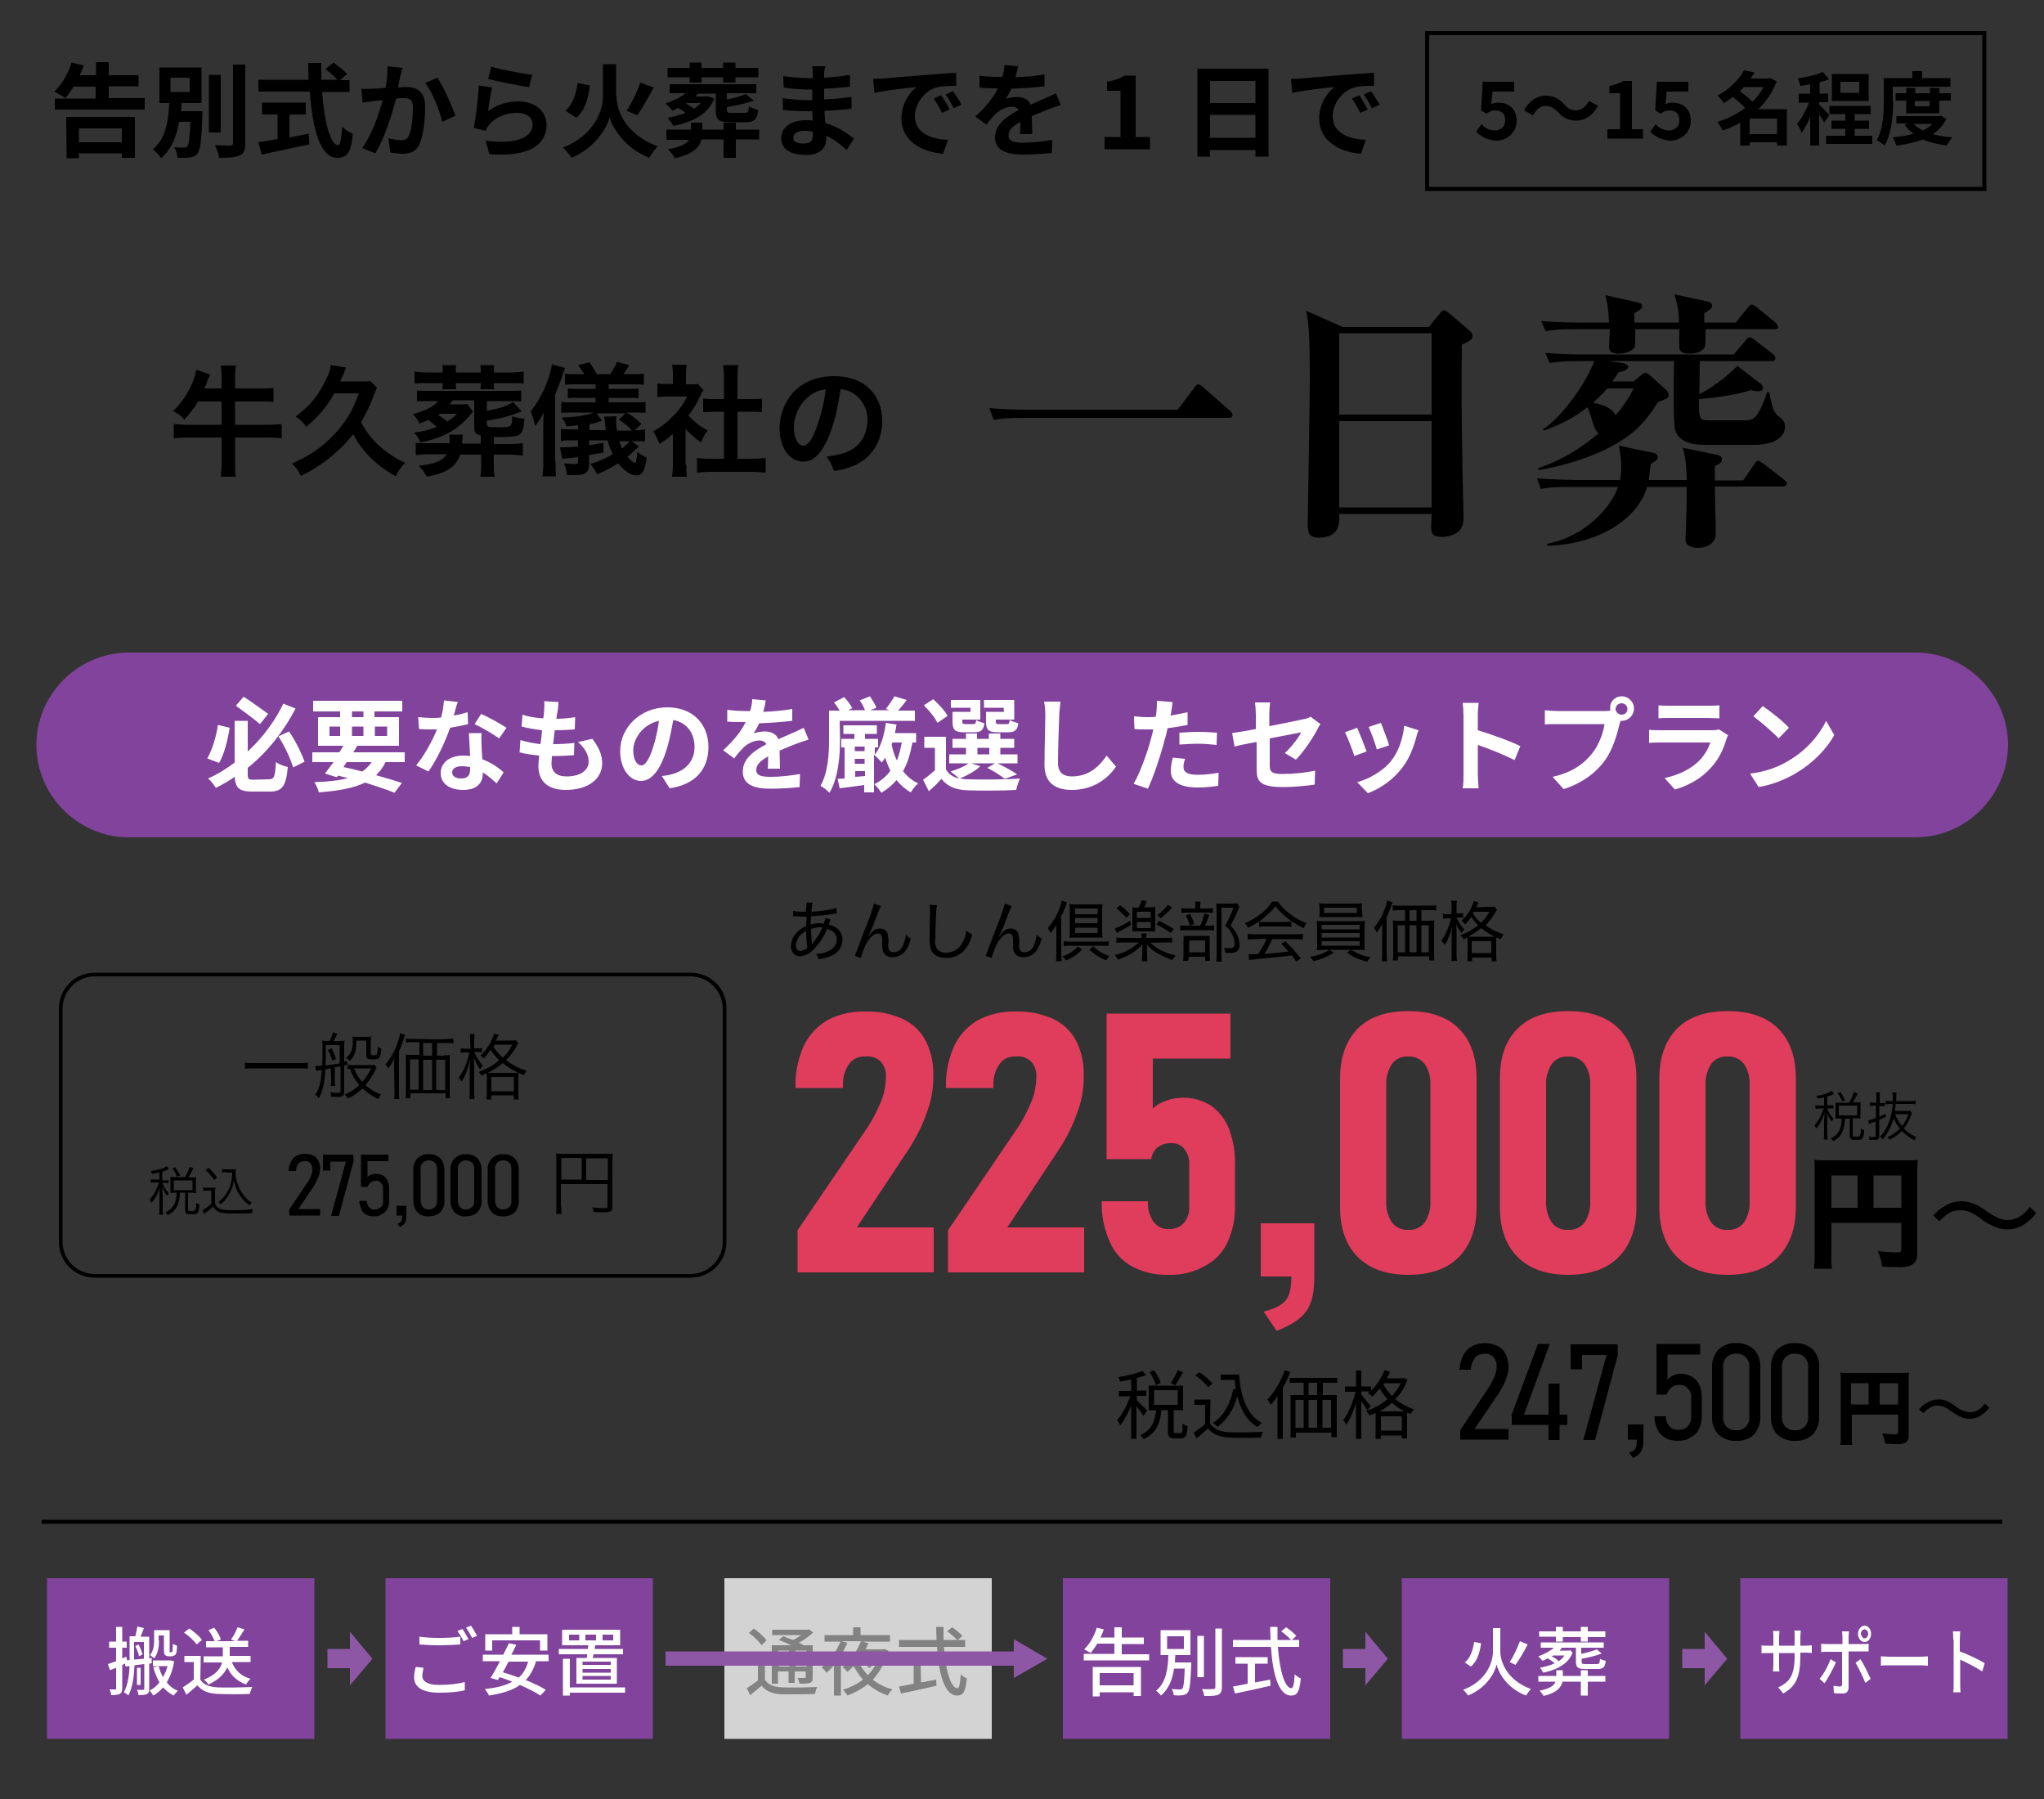 <svg version="1.1" id="レイヤー_1" xmlns="http://www.w3.org/2000/svg" x="0" y="0" width="500" height="440" xml:space="preserve"><rect width="100%" height="100%" fill="#333333" stroke="none"/><style>.st0{fill:#81439b}.st1{fill:#fff}</style><g id="_レイヤー_2"><path d="M288.1 100.2l4-5.3c.5-.7.7-.9 1-.9.4 0 .9.4 1.2.7l6.5 5.7c.4.4.7.6.7 1.1 0 .6-.5.7-1 .7h-50.1c-4.1 0-5.6.2-7.3.5l-1.1-2.9c3.2.3 6.3.4 9.5.4h36.6zm69.5-15.9c-.1 8.1-.1 16.6.1 26.7 0 2.6.3 13.7.3 16 0 4.3-4.9 4.3-5.3 4.3-2.6 0-2.6-1.1-2.6-2.9 0-.3.1-2.4.1-2.7h-22.6c.1 2.1.2 5.8-5 5.8-2.7 0-2.7-1.5-2.7-3.8 0-1.3.5-29.3.5-34.8 0-11.6-.3-13.8-.9-16.9l9 4h21l2.6-3.2c.5-.6.7-.9 1.1-.9s.7.3 1.3.7l4.9 4.2c.4.3.8.8.8 1.3.1.9-.5 1.2-2.6 2.2zm-7.4-2.8h-22.6v19.9h22.6V81.5zm0 21.5h-22.6v21.1h22.6V103zm85.8 16h-16.5c0 3.2.2 8.2.2 11.4 0 2.6-2.2 3.6-4.4 3.6-.3 0-3 0-3-2.1 0-.4.1-2.1.1-2.4.1-2.5.2-6.7.2-10.4h-9.7c-2.2 7.7-11.6 14-24.4 14.4v-.5c9.6-1.9 15.7-9.2 17.3-13.9h-11.6c-4.1 0-5.6.1-7.3.5l-.9-2.6c4.1.3 8.8.4 9.5.4h10.8c.1-.7.3-1.7.3-3.4 0-1.4-.3-3.4-.6-5l8.2 1.7c.5.1 1.3.3 1.3 1.1 0 .6-.1.7-1.7 1.7-.2 1.6-.3 2.6-.5 3.9h9.3c-.1-3-.1-4.9-1-7.9l8.2 1.7c.7.1 1.4.3 1.4 1.1s-.5 1.1-1.7 1.7v3.5h6.9l2.7-3.9c.3-.4.5-.9 1-.9.3 0 .9.5 1.3.7l5 3.9c.3.3.7.6.7 1-.1.6-.7.7-1.1.7zm-7.1-10.2h-12c-3 0-6.5-.7-7.2-4-.4-1.9-.3-13.6-.2-16.5h-16.1l3.6.5c.2 0 1.3.4 1.3.9 0 .7-1.2 1.1-2.4 1.4-.5.8-.9 1.4-1.5 2.2h5.2l1.8-1.5c.5-.5.8-.6 1.1-.6.4 0 .7.2 1.1.6l4 3.6c.3.3.6.7.6 1.3 0 .7-.3.7-2.7 1.7-.9 1.5-2.2 3.6-4.8 6.2-5.6 5.4-15.4 8.8-24.3 10.4l-.2-.5c2.1-.7 7.9-2.6 14.8-8.5-.4-.4-.6-.6-1.1-1.8-.2-.6-1.2-3.9-1.6-4.6-2.4 1.9-5.3 3.8-10.6 5.7l-.3-.3c4.5-2.8 10.5-11.1 12.6-16.7h-3.6c-4.7 0-6 .3-7.3.5l-1.1-2.5c3.2.3 6.4.4 9.6.4h36.5l2.8-3.3c.6-.7.7-.9 1.1-.9s.5.1 1.3.7l4.3 3.3c.3.2.7.6.7 1.1 0 .7-.7.7-1 .7h-17.5c0 .9-.1 7.5-.1 8.1.6-.3 4.8-2.4 9.3-6.9l5.6 4.3c.5.3.7.9.7 1.1 0 .7-1 .8-1.5.8-.2 0-.5 0-1.4-.3-3.9 1.2-8.7 1.9-12.8 2.2 0 4.6 0 5.2 2.1 5.2h8.8c2.3 0 3.4 0 5.8-6.9h.5c.9 5 1.5 5.3 2.4 6 .9.7 1.4 1.4 1.4 2 .2.8.2 4.9-7.7 4.9zm5.2-28.3h-16.9c0 3.4 0 3.8-.2 4.4-.5 1-1.9 1.6-3.6 1.6-1.4 0-2.4-.3-2.6-1.3-.1-.5 0-3.1 0-4.7H400v3.8c0 1.7-3 2.2-3.9 2.2-2.1 0-2.5-.7-2.5-1.7 0-.7.2-3.6.2-4.3h-8.4c-4.1 0-5.6.2-7.3.5l-1.1-2.5c4 .4 8.8.4 9.5.4h7.1c-.1-1.3-.1-3.8-.9-6.7l7.7 1.7c.9.2 1.3.5 1.3 1 0 .6-.5.9-1.9 1.7v2.3h10.9c0-2.6-.3-4.2-1.1-6.9l7.9 1.7c.7.1 1.3.4 1.3 1.1 0 .4-.2.8-1.9 1.8v2.3h7.7l2.9-3.6c.5-.6.7-.8 1-.8.4 0 .9.4 1.3.7l4.4 3.6c.3.3.7.6.7 1.1.2.5-.3.6-.8.6zM393.2 95c-.5.5-1.6 1.8-3.5 3.5 1.1.2 4.6.9 5.5 3.1 2.6-3.1 3.6-5 4.4-6.6h-6.4zM35.4 24.1v2.7h-22v-2.7h10v-2.9H18c-.7 1.1-1.3 2-2 2.8-.6-.5-2-1.2-2.7-1.6 1.8-1.7 3.4-4.4 4.2-7.1l3 .7c-.3.8-.6 1.6-1 2.4h4v-3.2h3.1v3.2h7.3v2.7h-7.3V24h8.8v.1zm-19.2 4.5H33v10h-3.2v-1.1H19.3v1.2h-3l-.1-10.1c.1 0 0 0 0 0zm3.1 2.8v3.4h10.5v-3.4H19.3zm30.2-4.2v1.1c-.2 6-.5 8.4-1.2 9.3-.5.6-1.1.8-1.9.9-.7.1-1.8.1-3 .1 0-.8-.3-1.8-.8-2.6 1 .1 2 .1 2.4.1s.6 0 .8-.3c.4-.4.6-2 .8-6h-2.8c-.6 3.4-1.7 6.6-4.4 8.9-.4-.7-1.3-1.7-2-2.2 3.3-2.7 3.8-7.2 4-11.3H39v-8.7h10.3v8.7h-4.9c0 .7-.1 1.4-.1 2h5.2zm-7.8-4.7h4.7V19h-4.7v3.5zM54 32.4h-2.9V18.3H54v14.1zm6-16.6V35c0 1.8-.3 2.6-1.4 3-1 .5-2.7.6-5 .6-.1-.9-.6-2.2-1-3.1 1.6.1 3.2.1 3.7.1s.7-.2.7-.6V15.8h3zm18.8 6.6c.5 7.3 2 13.1 3.9 13.1.5 0 .8-1.3 1-4.5.7.7 1.8 1.4 2.6 1.7-.4 4.7-1.4 5.9-3.8 5.9-4.3 0-6.1-7.4-6.7-16.2H63.2v-2.9h12.3c-.1-1.3-.1-2.7-.1-4.1h3.2v4.1h3.9c-.7-.8-1.9-1.9-2.9-2.6l2-1.6c1.1.8 2.6 2 3.3 2.8l-1.7 1.5h2.3v2.9h-6.7v-.1zm-7.9 11.2c1.5-.3 3.1-.6 4.6-.9l.2 2.6c-4.1.9-8.5 1.8-11.7 2.5l-.8-3c1.3-.2 2.9-.5 4.7-.8v-6h-3.8v-2.9h10.7V28h-4v5.6h.1zm27-14.8c-.2.8-.4 1.7-.5 2.6.8-.1 1.6-.1 2.1-.1 2.6 0 4.5 1.2 4.5 4.8 0 2.9-.4 7-1.4 9.2-.8 1.7-2.2 2.3-4.1 2.3-1 0-2.1-.2-3-.3l-.5-3.5c1 .3 2.4.5 3.1.5.8 0 1.5-.2 1.9-1.1.7-1.4 1-4.4 1-6.9 0-2-.8-2.3-2.4-2.3-.4 0-1 0-1.7.1-1 3.8-2.8 9.7-5.1 13.4l-3.2-1.3c2.4-3.3 4.1-8.3 5-11.7-.9.1-1.7.2-2.1.2-.7.1-2 .3-2.8.4l-.3-3.4c.9.1 1.8 0 2.7 0 .8 0 1.9-.1 3.2-.2.4-1.9.5-3.7.5-5.3l3.7.4c-.3.7-.4 1.5-.6 2.2zm13.5 9.5l-3.2 1.5c-.7-2.8-2.4-7.3-4.2-9.5l3-1.3c1.5 2.2 3.6 7 4.4 9.3zm8-1.1c2.3-1.7 4.7-2.4 7.4-2.4 4.4 0 6.9 2.7 6.9 5.7 0 4.5-3.6 8-14 7.2l-.9-3.3c7.5 1 11.5-.8 11.5-4 0-1.6-1.5-2.8-3.7-2.8-2.8 0-5.4 1-6.9 2.9-.5.5-.7 1-.9 1.5l-2.9-.7c.5-2.5 1.1-7.3 1.2-10.4l3.3.5c-.4 1.3-.8 4.4-1 5.8zm10.8-8.9l-.8 3c-2.5-.3-8.1-1.5-10-2l.8-3c2.4.8 7.8 1.7 10 2zm20.6 5.1c0 3.8 2.3 9.5 10.1 12.4-.7.7-1.6 1.9-2.1 2.8-6-2.4-9-7.4-9.7-9.9-.6 2.5-3.4 7.4-9.3 9.9-.4-.7-1.4-1.9-2.1-2.5 7.5-2.9 9.8-8.9 9.8-12.6v-7.8h3.2v7.7h.1zm-6.5-2.5c-.4 3.1-1.2 6.1-3.3 7.9l-2.7-1.7c1.8-1.5 2.6-4 3-6.8l3 .6zm15.6.5c-1.3 2.4-2.8 5.1-4 6.8l-2.6-1.1c1.2-1.9 2.6-4.7 3.3-6.9l3.3 1.2zm14.8 2.7c-1.3 3.4-4.5 5.6-10 6.7-.3-.6-.9-1.4-1.4-2 1.7-.3 3.2-.7 4.4-1.2-.5-.4-1.2-.9-1.8-1.2-.5.2-1 .5-1.4.7-.4-.5-1.2-1.4-1.7-1.8 1.8-.6 3.6-1.4 4.9-2.5h-3.9v-2.2H185v2.2h-7.2v1.5c1.8-.3 3.5-.8 4.6-1.3l2 1.6c-1.9.7-4.3 1.2-6.6 1.6v.6c0 .7.2.8 1.2.8h3.2c.8 0 .9-.2 1-1.6.5.4 1.6.7 2.3.9-.3 2.3-1 3-3.1 3h-3.8c-2.9 0-3.5-.7-3.5-3v-4h-4.3l-.7.7h2.5l.5-.1 1.6.6zm11 10H180v4.5h-3v-4.5h-5.4c-.5 1.9-2 3.6-6.5 4.6-.3-.6-1.2-1.7-1.7-2.2 3.1-.5 4.6-1.4 5.2-2.3H163v-2.5h6V30h2.8v1.7h5.2V30h3v1.7h5.7v2.4zm-17-15.2h-5.4v-2.3h5.4v-1.3h2.9v1.3h5.3v-1.3h3v1.3h5.6v2.3h-5.6v1.3h-3v-1.3h-5.3v1.3h-2.9v-1.3zm-.7 6.3l-.2.1c.7.4 1.4.9 2 1.3.7-.5 1.2-.9 1.6-1.4H168zm33.6-7.2v1c2-.1 4.1-.3 6.3-.7v2.9c-1.6.2-3.9.4-6.3.5v2.6c2.5-.1 4.6-.3 6.7-.6v2.9c-2.2.2-4.2.4-6.6.5 0 .9.1 2 .2 3 3.1.9 5.5 2.6 7 3.8l-1.8 2.8c-1.3-1.2-3-2.6-5-3.5v.9c0 2.1-1.6 3.8-4.9 3.8-4 0-6.1-1.5-6.1-4.2 0-2.5 2.3-4.3 6.2-4.3.5 0 1 0 1.5.1 0-.8-.1-1.6-.1-2.3h-1.3c-1.4 0-4.3-.1-5.9-.3V24c1.6.3 4.7.5 6 .5h1.2v-2.6h-.9c-1.6 0-4.5-.2-6.1-.5l-.1-2.8c1.8.3 4.6.5 6.2.5h1v-1.2c0-.5 0-1.2-.2-1.7h3.4c-.3.5-.4 1.1-.4 1.8zm-5 17.1c1.3 0 2.2-.4 2.2-1.8v-1.1c-.7-.1-1.3-.2-2-.2-1.8 0-2.7.7-2.7 1.5-.2 1.1.7 1.6 2.5 1.6zM216 19.2c2.1-.2 6.2-.5 10.8-.9 2.6-.2 5.3-.4 7.1-.5V21c-1.3 0-3.5 0-4.8.4-3 .8-5.3 4-5.3 7 0 4.1 3.8 5.6 8.1 5.8l-1.2 3.4c-5.2-.4-10.2-3.1-10.2-8.6 0-3.6 2-6.4 3.7-7.7-2.3.2-7.4.8-10.3 1.4l-.3-3.4c1 0 1.9-.1 2.4-.1zm16.3 7.6l-1.9.8c-.6-1.4-1.2-2.3-2-3.5l1.8-.8c.8 1 1.7 2.6 2.1 3.5zm2.9-1.2l-1.9.9c-.7-1.4-1.2-2.3-2-3.4l1.8-.8c.7.9 1.6 2.3 2.1 3.3zm13.2-6.7c2.4-.1 4.9-.3 7.1-.7v2.9c-2.4.3-5.4.5-8.1.6-.4.9-.9 1.8-1.4 2.5.6-.3 2-.5 2.8-.5 1.5 0 2.8.6 3.3 1.9 1.3-.6 2.3-1 3.4-1.5 1-.4 1.8-.8 2.8-1.3l1.2 2.9c-.8.2-2.1.7-3 1-1.1.5-2.5 1-4.1 1.7 0 1.4.1 3.2.1 4.4h-3c.1-.8.1-1.9.1-3-1.9 1.1-2.9 2-2.9 3.3 0 1.4 1.2 1.8 3.6 1.8 2.1 0 4.9-.3 7.1-.7l-.1 3.2c-1.6.2-4.7.4-7.1.4-3.9 0-6.8-1-6.8-4.2s3-5.2 5.8-6.7c-.4-.6-1-.8-1.7-.8-1.4 0-3 .8-3.9 1.7-.8.8-1.5 1.6-2.3 2.7l-2.7-2c2.6-2.4 4.4-4.6 5.5-6.9h-.3c-1 0-2.8 0-4.2-.2v-2.9c1.3.2 3.1.3 4.4.3h1.2c.3-1 .5-2 .5-2.9l3.3.3c-.1.8-.3 1.6-.6 2.7zm21.7 14.6h4V22.2h-3.3V20c1.8-.3 3.1-.8 4.3-1.5h2.7v15h3.5v3h-11.1v-3h-.1zm40.2-16.7v21.5h-3.2v-1.6H296v1.6h-3.1V16.8h17.4zm-14.3 3v5.4h11.1v-5.4H296zm11.1 13.9v-5.6H296v5.6h11.1zm11.1-14.5c2.1-.2 6.2-.5 10.8-.9 2.6-.2 5.3-.4 7.1-.5V21c-1.3 0-3.5 0-4.8.4-3 .8-5.3 4-5.3 7 0 4.1 3.8 5.6 8.1 5.8l-1.2 3.4c-5.2-.4-10.2-3.1-10.2-8.6 0-3.6 2-6.4 3.7-7.7-2.3.2-7.4.8-10.3 1.4l-.3-3.4c1 0 2-.1 2.4-.1zm16.4 7.6l-1.9.8c-.6-1.4-1.2-2.3-2-3.5l1.8-.8c.7 1 1.6 2.6 2.1 3.5zm2.9-1.2l-1.9.9c-.7-1.4-1.2-2.3-2-3.4l1.8-.8c.6.9 1.5 2.3 2.1 3.3z"/><path class="st0" d="M468.5 204.8h-437c-12.4 0-22.6-10.2-22.6-22.6 0-12.4 10.2-22.6 22.6-22.6h437.1c12.4 0 22.6 10.2 22.6 22.6-.1 12.4-10.2 22.6-22.7 22.6z"/><path class="st1" d="M56.2 178c-.5 2.9-1.3 6.4-2.6 8.6l-2.9-1.1c1.2-2.1 2.2-5.3 2.6-8.2l2.9.7zm9.6 12.6c1.3 0 1.5-.7 1.7-4.2.7.5 2 1 2.9 1.2-.4 4.5-1.3 6-4.3 6h-4.4c-3.1 0-4.1-.8-4.3-3.6-1.4 1-3 1.9-4.6 2.7-.4-.7-1.3-1.8-1.9-2.3 2.3-1 4.5-2.4 6.5-3.9v-10.2h3.2v7.5c3.8-3.5 6.8-7.7 8.7-11.7l3 1.2c-2.7 5.2-6.6 10.4-11.7 14.5v1.5c0 1.3.2 1.4 1.5 1.4l3.7-.1zm-2.2-13.5c-1.4-1.2-4-3.1-5.9-4.5l1.9-2.2c2 1.3 4.5 3.1 6 4.2l-2 2.5zm7.1 1.8c1.6 2.3 3.1 5.4 3.8 7.4l-2.8 1.4c-.6-2.1-2.1-5.3-3.6-7.6l2.6-1.2zm23.6 7.5c-.6 1.3-1.4 2.3-2.3 3.2 2.4.7 4.6 1.3 6.3 1.9l-1.8 2.4c-1.9-.8-4.4-1.6-7.2-2.5-2.8 1.4-6.5 2-11.3 2.4-.2-.8-.7-1.9-1.1-2.5 3.3-.1 6-.4 8.2-1l-2.4-.6-.3.4-2.9-.9c.6-.8 1.3-1.8 2.1-2.8h-5.2V184H83c.3-.5.7-1.1 1-1.6h-6.2v-7h5.4V174h-6.6v-2.6h21.8v2.6h-6.8v1.4h6v7H87.4c-.3.5-.6 1-1 1.6H99v2.4h-4.7zM80.6 180h2.6v-2.3h-2.6v2.3zm3.4 7.6c1.5.3 3.1.7 4.6 1.1.9-.6 1.7-1.4 2.3-2.3h-6.1l-.8 1.2zm2.1-12.2h2.8V174h-2.8v1.4zm2.8 4.6v-2.3h-2.8v2.3h2.8zm2.8-2.3v2.3h3v-2.3h-3zM111 175c1.2-.2 2.4-.5 3.4-.8l.1 2.9c-1.1.3-2.7.6-4.4.9-1.2 3.5-3.3 7.9-5.3 10.7l-3-1.5c2-2.4 4-6.1 5.1-8.8h-1.3c-1 0-2 0-3.1-.1l-.2-2.9c1.1.1 2.4.2 3.3.2.8 0 1.5 0 2.3-.1.4-1.4.6-2.9.7-4.2l3.4.4c-.3.6-.6 1.9-1 3.3zm6.8 7.5c0 .7.1 1.9.2 3.2 2.1.8 3.9 2 5.2 3.2l-1.7 2.7c-.9-.8-2-1.8-3.4-2.7v.2c0 2.3-1.3 4.1-4.8 4.1-3.1 0-5.5-1.4-5.5-4.1 0-2.4 2-4.3 5.5-4.3.6 0 1.1 0 1.7.1-.1-1.8-.2-4.1-.3-5.6h3.1c-.1 1.1 0 2.1 0 3.2zm-5 7.9c1.7 0 2.2-.9 2.2-2.3v-.5c-.7-.1-1.3-.2-2-.2-1.5 0-2.4.6-2.4 1.5s.8 1.5 2.2 1.5zm3.3-13.3l1.6-2.5c1.8.8 4.9 2.5 6.2 3.4l-1.8 2.6c-1.5-1.1-4.3-2.7-6-3.5zm20.3-3.2c-.1.4-.2 1.1-.3 1.9 1.8 0 3.4-.2 4.6-.4l-.1 3c-1.5.1-2.9.2-4.9.2-.1 1.1-.3 2.3-.4 3.4h.2c1.5 0 3.4-.1 5-.3l-.1 3c-1.4.1-2.8.2-4.4.2h-1c0 .7-.1 1.4-.1 1.8 0 2.1 1.3 3.2 3.7 3.2 3.5 0 5.4-1.6 5.4-3.6 0-1.7-.9-3.3-2.6-4.8l3.5-.8c1.6 2.1 2.4 3.9 2.4 6 0 3.8-3.4 6.5-8.9 6.5-3.9 0-6.7-1.7-6.7-5.9 0-.6.1-1.5.2-2.5-1.8-.2-3.5-.4-4.8-.8l.2-3c1.6.5 3.3.8 4.9 1 .2-1.1.3-2.3.4-3.4-1.7-.2-3.5-.5-5-.9l.2-2.9c1.5.5 3.3.8 5.1.9.1-.8.2-1.4.2-2 .1-1.2.1-1.7 0-2.2l3.5.2c0 .8-.1 1.5-.2 2.2zm27.4 18.9l-1.9-3c.9-.1 1.6-.2 2.3-.4 3.2-.8 5.7-3 5.7-6.7 0-3.4-1.9-6-5.2-6.6-.4 2.1-.8 4.4-1.5 6.8-1.5 5-3.6 8.1-6.4 8.1s-5.1-3-5.1-7.3c0-5.8 5-10.7 11.5-10.7s10.1 4.3 10.1 9.7-3.2 9.2-9.5 10.1zm-6.9-5.6c1 0 2-1.6 3-4.9.6-1.8 1-4 1.3-6-4.1.9-6.3 4.5-6.3 7.2 0 2.5 1 3.7 2 3.7zm29.8-13.1c2.4-.1 4.9-.3 7.1-.7v2.9c-2.4.3-5.4.5-8.1.6-.4.9-.9 1.8-1.4 2.5.6-.3 2-.5 2.8-.5 1.5 0 2.8.6 3.3 1.9 1.3-.6 2.3-1 3.4-1.5 1-.4 1.8-.8 2.8-1.3l1.2 2.9c-.8.2-2.1.7-3 1-1.1.4-2.5 1-4.1 1.7 0 1.4.1 3.2.1 4.4h-3c.1-.8.1-1.9.1-3-1.9 1.1-2.9 2-2.9 3.3 0 1.4 1.2 1.7 3.6 1.7 2.1 0 4.9-.3 7.1-.7l-.1 3.2c-1.6.2-4.7.4-7.1.4-3.9 0-6.8-.9-6.8-4.2 0-3.3 3-5.2 5.8-6.7-.4-.6-1-.9-1.7-.9-1.4 0-3 .8-3.9 1.7-.8.8-1.5 1.6-2.3 2.7l-2.7-2c2.6-2.4 4.4-4.6 5.5-6.9h-.3c-1 0-2.8 0-4.2-.1v-2.9c1.3.2 3.1.3 4.4.3h1.2c.3-1 .5-2 .5-2.9l3.3.3c-.1.9-.3 1.8-.6 2.8zm18.8 6.7c0 3.8-.4 9.5-2.6 13.1-.4-.5-1.6-1.4-2.2-1.7 1.9-3.3 2.1-8 2.1-11.5v-6.9h2.6c-.4-.7-.9-1.4-1.4-2l2.5-1.3c.8.8 1.6 2 2 2.7l-1 .5h4.1c-.3-.8-.8-1.7-1.3-2.4l2.5-1c.6.9 1.3 2 1.6 2.8l-1.5.6h4.7l-.9-.3c.7-.9 1.6-2.2 2.1-3.1l3 .9c-.7 1-1.5 1.9-2.1 2.6h4.1v2.5h-18.4l.1 4.5zm17.7.8c-.5 2.7-1.2 5.1-2.3 7 1 1.3 2.2 2.3 3.7 3-.6.5-1.4 1.5-1.8 2.2-1.4-.8-2.5-1.8-3.5-3-1 1.2-2.2 2.2-3.7 3.1-.3-.5-1.2-1.6-1.7-2.1 1.6-.8 2.9-1.9 3.9-3.3-.5-1-.9-2.1-1.3-3.2-.2.4-.5.8-.8 1.2-.4-.5-1.3-1.4-1.9-1.9v9.2h-2.4V192c-2.1.3-4.3.6-6 .8l-.5-2.3c.5 0 1.1-.1 1.7-.1v-7.6h-.8v-2.1h3.2v-1.2h-2.7v-2.1h8.2v2.1h-2.9v1.2h3.2v2.1h-.8v1.8c1.4-1.8 2.3-4.7 2.7-7.8l2.6.4c-.1.7-.2 1.4-.4 2.1h5.2v2.3h-.9zm-14.1 1v1.1h2.4v-1.1h-2.4zm0 4.2h2.4v-1.2h-2.4v1.2zm2.5 3v-1.2h-2.4v1.4l2.4-.2zm6.5-7.7c.3 1.4.7 2.7 1.3 3.9.5-1.3.9-2.8 1.2-4.4h-2.3l-.2.5zm21.7 5.3c-1.2 1.2-3.3 2.3-5 3 .6.1 1.3.2 2 .2 3.1.1 9.2.1 12.7-.2-.3.7-.8 2-.9 2.8-3.2.2-8.7.2-11.8.1-3-.1-5-.9-6.5-2.8-.9 1-1.9 2-3.1 3l-1.4-2.8c.9-.6 2-1.5 2.9-2.3v-5.5h-2.6v-2.7h5.3v8c.7 1.2 1.8 1.9 3.2 2.2-.5-.5-1.5-1.3-2.1-1.7 1.6-.5 3.4-1.2 4.4-2h-4.7v-2.2h4.1v-1.6H233v-2.2h3.3v-1.3h2.7v1.3h2.9v-1.3h2.8v1.3h3.4v2.2h-3.4v1.6h4.2v2.2H244c1.7.8 3.7 1.9 4.8 2.7l-3 1.1c-1-.8-2.7-1.9-4.3-2.7l1.9-1.1h-5.8l2.2.7zm-10.5-10.6c-.5-1.2-2-3-3.3-4.3l2.3-1.5c1.3 1.2 2.9 2.9 3.5 4.1l-2.5 1.7zm8-3.7h-4.7v-1.9h7.2v4.8h-4.4v.5c0 .5.1.6.8.6h1.9c.5 0 .6-.2.7-1 .4.3 1.4.6 2 .8-.2 1.7-.9 2.2-2.4 2.2h-2.6c-2.2 0-2.8-.6-2.8-2.6v-2.4h4.4v-1h-.1zm1.8 11.4h2.9v-1.6h-2.9v1.6zm6.4-11.4h-4.8v-1.9h7.4v4.8h-4.5v.5c0 .5.1.6.7.6h2c.5 0 .6-.2.7-1 .5.3 1.4.6 2.1.8-.2 1.7-.9 2.2-2.5 2.2H244c-2.2 0-2.8-.6-2.8-2.6v-2.4h4.4l-.1-1zm13.6 2.1c-.1 2.7-.3 8.3-.3 11.4 0 2.5 1.5 3.3 3.4 3.3 4.1 0 6.7-2.4 8.5-5.1l2.3 2.7c-1.6 2.4-5.1 5.7-10.8 5.7-4.1 0-6.7-1.8-6.7-6.1 0-3.3.2-9.9.2-12.1 0-1.2-.1-2.4-.3-3.4h4c-.1 1.3-.3 2.6-.3 3.6zm27.4-1.1c0 .3-.1.6-.2.9 1.4-.2 2.8-.5 4.2-.8v3.1c-1.5.3-3.2.6-4.9.8-.2 1.1-.5 2.2-.8 3.2-.9 3.5-2.6 8.6-4 11.6l-3.5-1.2c1.5-2.5 3.4-7.7 4.3-11.2.2-.7.4-1.4.5-2.1h-1.6c-1.2 0-2.1 0-3-.1l-.1-3.1c1.3.1 2.1.2 3.1.2.7 0 1.5 0 2.2-.1.1-.5.2-1 .2-1.4.1-.9.1-1.9.1-2.5l3.8.3c0 .7-.2 1.8-.3 2.4zm3 13.5c0 1.1.8 1.9 3.4 1.9 1.7 0 3.4-.2 5.2-.5l-.1 3.2c-1.4.2-3.1.4-5.1.4-4.2 0-6.5-1.4-6.5-4 0-1.1.2-2.3.5-3.3l3 .3c-.3.7-.4 1.5-.4 2zm3.8-8.6c1.4 0 2.9.1 4.4.2l-.1 3c-1.2-.1-2.8-.3-4.3-.3-1.7 0-3.2.1-4.8.2v-2.9c1.4-.1 3.2-.2 4.8-.2zm13.9 2.5c-2.2.4-4.2.8-5.2 1.1l-.6-3.3c1.2-.2 3.4-.5 5.8-1v-3.6c0-.8-.1-2.1-.2-2.9h3.7c-.1.8-.2 2-.2 2.9v2.9c3.6-.7 7.1-1.4 8.3-1.7.7-.1 1.3-.3 1.8-.6l2.4 1.8c-.2.3-.6.9-.8 1.4-1.1 2.1-3.4 5.5-5.2 7.3l-2.7-1.6c1.6-1.5 3.3-3.7 4-5.1-.8.2-4.1.8-7.7 1.5v6.6c0 1.5.4 2.1 3.2 2.1 2.6 0 5.4-.3 7.9-.8l-.1 3.4c-2.1.3-5.1.6-7.7.6-5.7 0-6.5-1.4-6.5-4.3v-6.7h-.2zm27.1 2.3l-3 1.1c-.4-1.3-1.7-4.7-2.3-5.8l3-1.1c.6 1.4 1.8 4.4 2.3 5.8zm12.1-3.3c-.7 2.5-1.7 5.1-3.4 7.3-2.3 3-5.4 5.1-8.4 6.2l-2.6-2.7c2.7-.7 6.2-2.6 8.3-5.2 1.7-2.1 2.9-5.4 3.2-8.6l3.5 1.1c-.3.8-.5 1.4-.6 1.9zm-6.6 1.8l-3 1c-.3-1.2-1.4-4.2-2-5.5l3-1c.4 1.1 1.7 4.3 2 5.5zm18.2-7.4c0-.9-.1-2.1-.2-3h3.9c-.1.9-.2 2-.2 3v3.7c3.3 1 8.1 2.7 10.4 3.9l-1.4 3.4c-2.6-1.3-6.3-2.8-9-3.7v7.1c0 .7.1 2.5.2 3.5h-3.9c.2-1 .2-2.5.2-3.5v-14.4zm38.7-4.6c1.6 0 3 1.3 3 3 0 1.6-1.3 3-3 3h-.3c-.1.3-.1.5-.2.7-.6 2.4-1.6 6.3-3.7 9.1-2.2 3-5.6 5.5-10 6.9l-2.7-3c4.9-1.1 7.8-3.3 9.8-5.9 1.6-2.1 2.6-4.9 2.9-7h-11.6c-1.1 0-2.3 0-3 .1v-3.5c.7.1 2.1.2 3 .2h11.6c.3 0 .9 0 1.4-.1v-.5c-.2-1.6 1.1-3 2.8-3zm0 4.5c.8 0 1.4-.6 1.4-1.4s-.7-1.4-1.4-1.4c-.8 0-1.5.6-1.5 1.4 0 .7.7 1.4 1.5 1.4zm25.6 6c-.7 2.4-1.8 4.8-3.7 6.9-2.5 2.8-5.7 4.5-8.9 5.4l-2.5-2.8c3.7-.8 6.7-2.4 8.6-4.4 1.3-1.4 2.1-2.9 2.6-4.3h-12.1c-.6 0-1.8 0-2.9.1v-3.2c1 .1 2.1.1 2.9.1h12.4c.8 0 1.5-.1 1.8-.2l2.2 1.4c-.1.3-.3.7-.4 1zm-14-8.2h9.6c.8 0 2 0 2.7-.1v3.2c-.7 0-1.8-.1-2.7-.1h-9.6c-.8 0-1.9 0-2.6.1v-3.2c.7.1 1.8.1 2.6.1zm29.3 13.4c4.3-2.5 7.5-6.3 9.1-9.7l2 3.5c-1.9 3.4-5.2 6.8-9.2 9.2-2.5 1.5-5.7 2.9-9.3 3.5l-2.1-3.3c3.8-.4 7.1-1.7 9.5-3.2zm0-8l-2.5 2.6c-1.3-1.4-4.4-4.1-6.2-5.4l2.3-2.5c1.7 1.1 5 3.7 6.4 5.3z"/><path d="M361.1 32.2l1.3-1.8c.8.8 1.8 1.5 3.2 1.5 1.5 0 2.6-.9 2.6-2.5s-1-2.4-2.4-2.4c-.9 0-1.3.2-2.2.8l-1.3-.8.4-7h7.7v2.4h-5.3l-.3 3.1c.6-.3 1.1-.4 1.7-.4 2.4 0 4.5 1.4 4.5 4.4s-2.4 4.9-5.1 4.9c-2.2-.2-3.8-1.1-4.8-2.2zm17-6.3c-1.3 0-2.4 1-3.1 2.3l-2.2-1.2c1.3-2.4 3.2-3.6 5.3-3.6 1.9 0 3.3.7 4.6 2.2.8.9 1.6 1.4 2.9 1.4s2.4-1 3.1-2.3l2.2 1.2c-1.3 2.4-3.2 3.6-5.3 3.6-1.9 0-3.3-.7-4.6-2.2-.9-.8-1.6-1.4-2.9-1.4zm15.1 5.7h3.1v-8.8h-2.6V21c1.4-.3 2.4-.6 3.4-1.2h2.1v11.8h2.7v2.3h-8.7v-2.3zm10.5.6l1.3-1.8c.8.8 1.8 1.5 3.2 1.5 1.5 0 2.6-.9 2.6-2.5s-1-2.4-2.4-2.4c-.9 0-1.3.2-2.2.8l-1.3-.8.4-7h7.7v2.4h-5.3l-.3 3.1c.6-.3 1.1-.4 1.7-.4 2.4 0 4.5 1.4 4.5 4.4s-2.4 4.9-5.1 4.9c-2.2-.2-3.8-1.1-4.8-2.2zm33.4 3.4h-2.4v-.8H428v.8h-2.3V30c-1.4.8-2.8 1.4-4.3 1.9-.3-.6-.9-1.6-1.3-2.1 2.4-.7 4.8-1.9 6.8-3.4-.8-.9-2-1.9-3-2.7-.7.5-1.4 1-2.2 1.5-.4-.6-1.1-1.4-1.6-1.8 3.2-1.7 5.4-4.1 6.5-6.2l2.6.5c-.3.5-.6 1-1 1.5h4.4l.4-.1 1.6.8c-1 2.7-2.6 5-4.5 6.8h7v8.9zm-10.5-14.3c-.3.3-.6.7-1 1 1 .8 2.3 1.7 3.1 2.6 1.1-1.1 2-2.3 2.7-3.6h-4.8zm8.1 11.5V29H428v3.8h6.7zm11.5-2.8c-.2-.5-.7-1.3-1.2-2v7.6h-2.2v-7c-.6 1.5-1.4 2.9-2.1 3.9-.2-.7-.7-1.6-1.1-2.2 1.1-1.3 2.2-3.3 2.9-5.2H440v-2.2h2.8v-2.3c-.8.2-1.6.3-2.4.4-.1-.5-.4-1.3-.6-1.8 2.2-.4 4.6-.9 6.1-1.6l1.5 1.8c-.7.3-1.5.5-2.3.7v2.8h2.1V25H445v.6c.5.4 2.1 2.1 2.5 2.6l-1.3 1.8zm11.8 3.2v2h-11.3v-2h4.7v-1.7H448v-2h3.4v-1.6h-3.9v-2h10.1v2h-3.9v1.6h3.5v2h-3.5v1.7h4.3zm-.9-8.5h-9v-6.6h9v6.6zm-2.3-4.7h-4.6v2.7h4.6V20zm8.3 4.6c0 3.2-.3 8-2.1 11-.4-.4-1.4-1-1.9-1.3 1.6-2.8 1.7-6.8 1.7-9.7v-5.5h7v-1.7h2.4v1.7h6.9v2.1H463v3.4h.1zm13 4.5c-.8 1.6-1.9 2.8-3.3 3.7 1.4.4 3.1.7 4.8.8-.5.5-1.1 1.4-1.4 2-2.2-.3-4.2-.8-5.9-1.5-1.9.8-4.1 1.2-6.4 1.5-.2-.6-.6-1.5-.9-2 1.8-.2 3.5-.4 5.1-.9-.9-.6-1.6-1.3-2.2-2.2l.9-.3h-2.9v-1.8h10.5l.4-.1 1.3.8zm-9.8-1.4v-3.1h-2.6v-1.8h2.6v-1.3h2.2v1.3h3.6v-1.3h2.3v1.3h2.8v1.8h-2.8v3.1h-8.1zm1.8 2.6c.6.6 1.4 1.2 2.3 1.6.9-.4 1.7-1 2.3-1.6h-4.6zm.3-5.6V26h3.6v-1.3h-3.6z"/><path d="M485.9 46.7H348.6V7.6h137.3v39.1zm-136.3-1h135.3V8.6H349.6v37.1zM48.5 98.1c-1.1 1.9-2.1 3.1-3.4 4.5-.9-1-1.5-1.4-2.8-2.1C45.1 98 47.4 94 48 90.4l3.4 1.2c-.2.5-.3.7-.6 1.4-.4 1.1-.5 1.4-.8 2h4.2v-2.7c0-1.3-.1-2.1-.2-2.9h3.7c-.1.8-.2 1.6-.2 2.9V95h6.3c1.5 0 2.3 0 3.1-.1v3.4c-.9-.1-1.7-.1-3.1-.1h-6.3v5.7h7.9c1.4 0 2.5-.1 3.5-.2v3.5c-1-.1-2.2-.2-3.5-.2h-7.9v6.3c0 1.6 0 2.5.2 3.3H54c.1-.9.2-1.8.2-3.3V107H46c-1.3 0-2.4.1-3.5.2v-3.5c1 .1 2.1.2 3.5.2h8.2v-5.7h-5.7v-.1zm33.3-1.9c-1.8 3.2-3.9 5.7-6.9 8.2-.8-1.2-1.4-1.8-2.6-2.5 3.2-2.4 5.5-5 7.2-8.6.9-1.7 1.3-2.8 1.4-4l3.8.6c-.2.4-.3.6-.6 1.4-.3.6-.5 1.2-.9 2h5.1c1.1 0 1.7 0 2.3-.1l1.6 1.6c-.2.5-.5 1.2-.8 2-.9 2.4-1.9 4.4-3.1 6.5.8 1.4 1.9 3.1 3.2 4.5 1.1 1.2 2.5 2.4 4.5 3.7 1.2.8 1.7 1 3.1 1.7-1 1-1.6 1.9-2.3 3.3-4.8-2.7-8.2-6.1-10.4-10.3-1.2 1.5-2.6 3.1-4.5 4.7-1.3 1.2-2.9 2.4-4.7 3.5-1.2.8-1.9 1.1-3.6 2-.6-1.3-1.3-2.2-2.2-3 4.2-1.9 7-3.7 9.8-6.6 3.1-3.1 4.8-5.8 6.6-10.6h-6zm33.9 4.5c0 .1-.1.1-.2.2s-.3.3-.5.6c-1.1 1.4-2.9 3-4.6 4-2.2 1.3-4.5 2.1-7.6 2.7-.4-1-.6-1.4-1.5-2.4 2.4-.3 3.8-.7 5.5-1.4-.8-.7-1.2-1.1-2-1.7-.6.3-1 .4-2.2.9-.5-1.1-.9-1.6-1.6-2.3 2-.6 2.6-.8 3.6-1.3 1.2-.6 1.9-1.1 2.6-1.9H105c-1.4 0-2.1 0-3 .1v-2.7c.7.1 1.6.1 3 .1h19.5c1.3 0 2.2 0 3-.1v2.7c-.9-.1-1.7-.1-3-.1h-5.4v2.4c3.1-.6 5-1.2 6.4-2.2l2.1 2.3c-2.6 1.1-5.3 1.8-8.5 2.3v.9c0 .6.2.7 3.2.7 1.7 0 2.4-.1 2.7-.6.2-.3.3-1 .3-2.1 1 .4 1.7.5 3 .6-.2 2.8-.6 3.7-1.6 4.1-.8.3-2.2.4-5.9.4v1.7h3.6c1.6 0 2.7-.1 3.5-.2v3c-1-.1-2.1-.2-3.5-.2h-3.6v2.7c0 1 0 1.8.2 2.7h-3.5c.1-.7.2-1.5.2-2.7v-2.7h-5.1c-1.1 3-3.3 4.5-8.2 5.4-.7-1.2-1.1-1.8-2-2.7 3.9-.4 5.7-1.1 6.9-2.8H105c-1.3 0-2.3.1-3.3.2v-3c.9.1 1.8.1 3.3.1h5v-.7c0-.5 0-.8-.1-1.4h3.3c0 .3-.1.5-.1 1.2 0 .5 0 .6-.1 1h4.6v-2c-1.2-.3-1.6-.7-1.6-1.9v-6.7h-5.2c-.4.4-.5.6-.8 1h2.4c.7 0 1.3 0 1.9-.1l1.4 1.9zm-7.4-9.8c0-.7 0-1.1-.1-1.6h3.4c-.1.5-.1.9-.1 1.6v.2h6.1v-.2c0-.6 0-1.1-.1-1.6h3.4c-.1.5-.1.9-.1 1.6v.2h4.1c1.4 0 2.3-.1 3.2-.2v2.9c-.9-.1-1.8-.1-3.2-.1h-4.1c0 .6 0 1 .1 1.5h-3.4c.1-.4.1-.8.1-1.5h-6.1c0 .8 0 1 .1 1.5h-3.4c.1-.5.1-.8.1-1.5h-3.7c-1.4 0-2.2 0-3.2.1v-2.9c.9.1 1.8.2 3.2.2h3.7v-.2zm-.7 10.3c-.2.1-.3.2-.4.3.7.4 1.6 1.1 2.2 1.6 1.1-.7 1.7-1.1 2.4-1.9h-4.2zm28.3 11.7c0 1.6 0 2.5.1 3.6h-3.3c.1-1.2.2-2 .2-3.5v-8.3c0-1.2 0-2.3.1-3.8-.6 1.2-1.2 2.2-2.1 3.3-.3-1.4-.6-2.5-1.1-3.6 2.5-3 4.7-7.8 5.2-11.5l3.2.9c-.1.4-.3.9-.5 1.4-.4 1.4-1.2 3.4-1.9 5.1v16.4h.1zm19.4-7.7c1.3 0 1.7 0 2.5-.2v3c-.7-.1-1.3-.1-2.6-.1h-.7l1.8 1.3c-.3.3-.4.4-.9.8-.9.9-1.4 1.3-1.9 1.7.7.9 1.5 1.5 1.8 1.5.3 0 .4-.6.6-2.7.9.8 1.2.9 2.3 1.4-.4 3.1-1.1 4.4-2.5 4.4-1.3 0-3-1.1-4.5-3-1.7 1.1-3 1.8-5.1 2.7-.5-.9-1-1.7-1.7-2.5 2-.6 3.7-1.4 5.5-2.4-.6-1.2-.9-2.1-1.3-3.4h-4.5v1.2c1.3-.2 1.8-.3 3.5-.6v2.4c-1.7.3-2.3.4-3.5.6v2.2c0 1.2-.3 1.8-.9 2.2-.5.4-1.4.5-3.1.5h-1.4c-.1-1-.3-1.7-.7-2.9 1 .1 1.6.2 2.5.2.7 0 .9-.1.9-.6v-1.1c-1.6.2-2.5.3-2.7.3-.6 0-.7.1-1.2.1l-.5-2.8h.9c.7 0 2.1-.1 3.5-.2v-1.5h-1.7c-1.2 0-1.7 0-2.5.2v-3c.6.1.9.1 2.5.1h1.7v-1c-1.2.1-1.5.2-2.8.3-.3-.9-.6-1.4-1.2-2.2 3.6-.1 6.2-.5 7.9-1.2h-5.5c-1.2 0-1.8 0-2.5.1v-2.7c.8.1 1.3.1 2.5.1h5.9v-1.1h-4.4c-1.2 0-1.7 0-2.4.1V95c.7.1 1.4.1 2.4.1h4.4V94h-5c-1 0-1.7 0-2.5.1v-2.7c.7.1 1.3.1 2.5.1h2.2c-.5-.9-.7-1.2-1.5-2.2l2.8-.7c.6.9 1.2 1.8 1.8 2.9h3.3c.7-1.1 1.2-1.9 1.6-3l3 .8c-.5.9-1 1.5-1.4 2.2h2.5c1.2 0 1.7 0 2.5-.1v2.7c-.7-.1-1.4-.1-2.5-.1h-6.1v1.1h4.9c1.1 0 1.6 0 2.4-.1v2.4c-.7-.1-1.4-.1-2.4-.1h-4.9v1.1h6.5c1.4 0 1.8 0 2.5-.1v2.7c-.7-.1-1.2-.1-2.5-.1h-2.1c1.3.7 2.4 1.6 3.6 2.8l-1.6 1.5zm-.8 0c-.8-.9-1.6-1.5-3.1-2.6l1.6-1.5h-7.1l1.4 1.8c-1.4.5-1.9.6-3.1.9v1.4h4c-.1-.7-.2-1.3-.2-1.9-.1-.7-.1-.9-.2-1.4l3-.1c0 .5-.1.7-.1.9 0 .7.1 1.8.2 2.6h3.6v-.1zm-3 2.7c.2.8.4 1.2.7 1.8.8-.7 1.4-1.2 1.8-1.8h-2.5zm16.4 5.7c0 1.4 0 2.1.1 3h-3.6c.1-.9.2-1.7.2-3.1v-7.4c-1.2 1.1-1.8 1.5-3.3 2.5-.4-1.1-.9-2.2-1.5-3.1 2.1-1.2 3.5-2.3 5.1-4 1.4-1.4 2.2-2.7 3.2-4.5h-4.8c-1.1 0-1.7 0-2.5.1v-3.3c.7.1 1.4.1 2.3.1h1.5v-2.5c0-.8-.1-1.6-.2-2.2h3.6c-.1.7-.2 1.3-.2 2.3V94h1.2c.9 0 1.3 0 1.7-.1l1.4 1.5c-.3.4-.4.7-.7 1.2-1 2.1-1.5 3.1-3 5 1.4 1.6 2.7 2.6 4.7 3.7-.7.9-1.2 1.8-1.6 2.9-1.5-1-2.5-1.9-3.8-3.3v8.7h.2zm12.5-1.4h3.5c1.5 0 2.5-.1 3.4-.2v3.6c-1-.1-2.2-.2-3.4-.2h-10.1c-1.2 0-2.3.1-3.3.2V112c.9.1 2 .2 3.4.2h3.2v-11.5h-2.2c-1 0-1.9.1-2.9.1v-3.3c.9.1 1.6.1 2.9.1h2.2v-5.2c0-1.2-.1-1.9-.2-3.1h3.7c-.2 1.2-.2 1.8-.2 3.1v5.2h3.1c1.3 0 2.1 0 2.9-.1v3.3c-.9-.1-1.9-.1-2.9-.1h-3.1v11.5zm22.1-4.9c-1.7 3.8-3.6 5.6-6 5.6-3.4 0-5.8-3.4-5.8-8.2 0-3.2 1.2-6.3 3.2-8.6 2.5-2.7 6-4.1 10.2-4.1 7.1 0 11.7 4.3 11.7 11 0 5.1-2.7 9.2-7.2 11-1.4.6-2.6.9-4.6 1.2-.5-1.6-.9-2.2-1.8-3.5 2.7-.4 4.5-.8 5.9-1.6 2.6-1.4 4.1-4.2 4.1-7.4 0-2.8-1.3-5.1-3.6-6.6-.9-.5-1.7-.8-3-.9-.6 4.6-1.6 8.7-3.1 12.1zm-4.3-10.6c-2.5 1.8-4 4.8-4 8 0 2.4 1 4.3 2.3 4.3 1 0 2-1.2 3-3.8 1.1-2.7 2.1-6.6 2.5-10-1.5.2-2.6.6-3.8 1.5zm81.5 249.6c-.3-.5-1-1.5-1.7-2.3v7.9h-1.3v-8.1c-.8 1.9-1.7 3.7-2.7 4.8-.1-.4-.5-.9-.7-1.3 1.2-1.3 2.4-3.7 3.2-5.8h-2.8v-1.3h3v-2.8c-.9.2-1.8.3-2.7.5-.1-.3-.3-.8-.4-1.1 2.1-.3 4.5-.9 5.8-1.5l1 1c-.7.3-1.5.5-2.3.7v3.1h2.3v1.3h-2.3v1.1c.6.5 2.1 2.1 2.5 2.5l-.9 1.3zm9.1 4.2c.4 0 .5-.3.5-2.3.3.2.8.5 1.2.6-.1 2.4-.5 3-1.6 3h-1.6c-1.3 0-1.6-.4-1.6-1.8v-5.1h-1.6c-.3 3.1-1.2 5.7-4.4 7.1-.1-.3-.5-.8-.8-1 2.9-1.2 3.6-3.5 3.9-6.1H281v-6h8.4v6h-2.3v5.1c0 .5.1.5.5.5h1.2zm-6-11.7c-.3-.8-.9-2.2-1.6-3.2l1.1-.5c.7 1 1.4 2.2 1.6 3.1l-1.1.6zm-.5 4.8h5.8V340h-5.8v3.6zm7.1-8c-.6 1.1-1.3 2.4-1.9 3.2l-1.1-.5c.6-.9 1.3-2.2 1.7-3.2l1.3.5zm6.6 12.6c.9 1.3 2.5 2 4.6 2.1 2 .1 6.1 0 8.3-.1-.1.3-.4 1-.4 1.4-2 .1-5.8.1-7.8 0-2.4-.1-4-.8-5.2-2.2-.9.8-1.8 1.6-2.8 2.4l-.7-1.4c.8-.6 1.9-1.3 2.8-2.1v-4.7h-2.6v-1.3h3.9l-.1 5.9zm-.5-8.9c-.6-.9-1.9-2.1-3.1-2.9l1-.8c1.2.8 2.6 2 3.2 2.8l-1.1.9zm7.6-3.2c.4 5.6 1.9 10 5.6 11.9-.3.2-.8.7-1.1 1-2.6-1.5-4.1-4.1-4.9-7.5-1 3.3-2.5 5.8-4.9 7.5-.2-.3-.8-.8-1.1-1 2.7-1.7 4.2-4.6 5-8.3l.6.1c-.1-.8-.2-1.5-.3-2.3h-3.4v-1.3h4.5v-.1zm12.5-.5c-.5 1.3-1.1 2.6-1.8 3.8v12.5h-1.3v-10.4c-.6.8-1.1 1.5-1.7 2.1-.1-.3-.5-1-.8-1.3 1.7-1.7 3.3-4.4 4.3-7.2l1.3.5zm8 2.6v3h3.4v10.3h-1.3v-1.1H317v1.2h-1.3v-10.4h3.2v-3h-3.4V337h11.6v1.2h-3.5zm-6.7 11h2v-6.8h-2v6.8zm5.3-11h-2.1v3h2.1v-3zm-2.1 4.2v6.8h2.1v-6.8h-2.1zm5.5 0h-2.1v6.8h2.1v-6.8zm18.7-5c-.6 1.9-1.7 3.5-3 4.8 1.3 1 2.8 1.9 4.6 2.5-.3.3-.7.8-.8 1.1l-.9-.3v6.3h-1.3v-.7h-5.1v.8h-1.3v-6.3l-1.5.6c-.1-.3-.5-.8-.8-1.1 1.8-.6 3.7-1.6 5.2-2.9-.8-.8-1.4-1.7-1.9-2.6-.6.7-1.2 1.4-1.8 2-.2-.3-.8-.7-1.1-.9.1-.1.3-.3.5-.4H333v.8c.5.6 2 2.4 2.3 2.8l-.8 1.1c-.3-.5-.9-1.5-1.5-2.3v9.2h-1.3v-8.7c-.7 2.1-1.5 4.1-2.4 5.3-.1-.4-.5-.9-.7-1.2 1.2-1.5 2.4-4.4 3-6.9H329v-1.3h2.7v-3.9h1.3v3.9h2.4v1c1.4-1.3 2.5-3.1 3.3-5l1.3.4c-.2.6-.5 1.1-.8 1.6h3.9l.2-.1 1 .4zm-.7 7.8c-1.2-.6-2.2-1.3-3.1-2.1-.9.8-2 1.5-3 2.1h6.1zm-.7 4.7v-3.5h-5.1v3.5h5.1zm-4.5-11.3c.5.9 1.2 1.9 2.1 2.8.9-.9 1.6-2 2.2-3.1h-4l-.3.3zM75.3 261.4c-.6-.1-1.2-.1-2.3-.1H62.2c-1 0-1.8 0-2.3.1v-1.5c.6.1 1.3.1 2.3.1H73c1 0 1.8 0 2.3-.1v1.5zm5.6-.1c-.7.1-1.1.2-1.3.2-.2 3.4-.6 5.2-1.6 7.1-.3-.4-.5-.6-.9-.8 1-1.5 1.4-3 1.6-6.1-1 .1-1.2.2-1.4.2l-.2-1.2h.4c.3 0 .7 0 1.3-.1.1-1.4.1-2.1.1-4.2 0-.9 0-1.5-.1-1.9.5.1.9.1 1.5.1h.3c.4-.7.7-1.5.8-2.1l1.1.3c-.3.7-.6 1.3-.9 1.8h1.2c.6 0 1.1 0 1.5-.1-.1.4-.1.7-.1 1.2v4c.3-.1.4-.1.7-.2l.1.9-.8.2v6.4c0 .9-.4 1.3-1.4 1.3-.4 0-1 0-1.8-.1 0-.5-.1-.6-.2-1.1.8.2 1.5.2 2.1.2.3 0 .4-.1.4-.5v-6c-.7.1-.8.2-1.4.2v2.9c0 .8 0 1.3.1 1.7h-1.1c.1-.5.1-.9.1-1.7l-.1-2.6zm2.2-5.7h-3.4v1.2c0 1.4 0 2.8-.1 3.8 1.3-.2 2.4-.3 3.5-.5v-4.5zm-2 .8c.5.9.7 1.4 1.1 2.6l-.9.4c-.4-1.2-.6-1.8-1.1-2.6l.9-.4zm11 4.6c-.1.2-.1.3-.3.7-.6 1.3-1.4 2.5-2.4 3.7 1.1 1 2.3 1.7 3.8 2.3-.2.3-.5.6-.7 1.1-1.5-.7-2.6-1.5-3.8-2.6-1.1 1-2 1.7-3.6 2.5-.2-.4-.3-.5-.8-1 1.6-.7 2.4-1.2 3.6-2.3-1.1-1.3-1.7-2.3-2.3-4-.1 0-.3 0-.6.1v-1.1c.2.1.7.1 1.4.1h3.8c.5 0 1.1 0 1.3-.1l.6.6zm-4.9-6.5c-.1 1.6-.1 2.3-.4 3.1-.3.8-.6 1.3-1.3 1.9-.2-.3-.5-.5-.8-.8.7-.6 1-1 1.3-1.8.2-.7.3-1.4.3-2.4 0-.4 0-.7-.1-1 .5.1 1 .1 1.5.1h1.6c.7 0 1.1 0 1.5-.1-.1.5-.1.9-.1 1.6v2.7c0 .2.2.3.7.3.5 0 .7-.1.8-.3.1-.2.2-.8.2-1.8.4.3.5.4.9.5-.3 2.4-.4 2.6-2.1 2.6-1.3 0-1.6-.1-1.6-1v-3.6h-2.4zm-.6 6.8c.6 1.5 1.1 2.3 2 3.3 1-1.1 1.6-2.1 2.2-3.3h-4.2zm9.8-.4c0-.9 0-1.3.1-2.1-.4.9-.8 1.5-1.5 2.5-.2-.4-.4-.6-.7-1 1.2-1.4 2.2-3 2.9-5.1.4-1.1.5-1.6.7-2.5l1.2.4c-.1.3-.2.4-.3.9-.4 1.1-.6 1.8-1.2 3.1v9.6c0 .9 0 1.5.1 2.1h-1.3c.1-.6.1-1.2.1-2.1l-.1-5.8zm12.2-2.8c.8 0 1.2 0 1.5-.1-.1.4-.1.8-.1 1.5v7.2c0 .8 0 1.2.1 1.9H109v-1.2h-8.6v1.2h-1.2c.1-.6.1-1.1.1-1.9v-7.2c0-.6 0-1.1-.1-1.6.4.1.8.1 1.6.1h1.8v-3.1h-1.5c-.8 0-1.3 0-1.8.1v-1c.5.1.8.1 1.8.1 1.7 0 3.4.1 5.2.1 2.5 0 3.9-.1 4.6-.2v1.2c-.5-.1-1.1-.1-1.8-.1h-2.2v3.1h1.7v-.1zm-8.3 1v7.4h2.1v-7.4h-2.1zm5.4-4h-2.2v3.1h2.2v-3.1zm-2.2 11.5h2.2v-7.4h-2.2v7.4zm3.2 0h2.2v-7.4h-2.2v7.4zm8.3-11.9c0-1 0-1.4-.1-1.8h1.2c-.1.5-.1.9-.1 1.8v1.7h.8c.5 0 .8 0 1.1-.1v1.1c-.3 0-.7-.1-1.1-.1h-.8c.1.3.2.5.8 1.5.4.7.7 1.1 1.3 1.9-.2.2-.4.5-.7.8-.6-.9-.8-1.2-1.5-2.8 0 1 .1 2 .1 2.8v5.3c0 .9 0 1.5.1 2h-1.3c.1-.5.1-1.1.1-2v-4.9c0-.6 0-1.3.1-2.7-.4 1.6-.6 2.2-1 3.3-.4.9-.6 1.3-1.1 2-.3-.4-.4-.6-.7-.9 1.2-1.6 2.2-3.9 2.6-6.2h-.8c-.5 0-.9 0-1.3.1v-1.1c.3.1.7.1 1.3.1h1.1l-.1-1.8zm9.5-.2c.9 0 1.3 0 1.6-.1l.7.7c-.1.1-.2.4-.4.7-.8 1.4-1.6 2.5-2.6 3.5 1.6 1.2 2.9 1.9 5 2.6-.3.4-.5.6-.6 1.1-.7-.3-.9-.4-1.3-.6-.1.4-.1.6-.1 1.5v3.2c0 .9 0 1.4.1 1.8h-1.2v-1h-5.5v1H119c.1-.4.1-.9.1-1.8v-3.2c0-.8 0-1.1-.1-1.4-.5.2-.6.3-1.2.6-.3-.4-.3-.5-.7-.9 2.2-.9 3.6-1.6 5-2.9-.8-.8-1.3-1.3-2.1-2.5-.6.8-1 1.4-1.7 2.1-.2-.3-.4-.5-.8-.7 1.6-1.5 3-3.7 3.3-5.4l1.2.3c-.1.1-.1.2-.3.6l-.4.8h3.2zm.9 7.9h1.4c-1.4-.7-2.6-1.4-3.8-2.4-1.1 1-2.2 1.6-3.7 2.4h6.1zm-5.2 4.5h5.5v-3.5h-5.5v3.5zm.8-11.4c-.1.2-.2.3-.3.5.8 1.2 1.3 1.8 2.3 2.7 1.1-1.1 1.6-1.8 2.3-3.2H121zm-82.2 31.3c-.6.1-.9.2-1.6.3-.1-.3-.2-.4-.3-.7 1.9-.3 3.2-.6 3.9-1.2l.5.7c-.1.1-.2.1-.3.2-.5.2-.8.3-1.3.5v2.1h.6c.4 0 .7 0 .9-.1v.8c-.3 0-.5-.1-.9-.1h-.6c.4 1.1.9 1.8 1.6 2.5-.2.3-.3.4-.4.7-.6-.8-.9-1.3-1.2-2.3 0 .4 0 1.1.1 2v3.4c0 .8 0 1.2.1 1.5h-1c.1-.4.1-.8.1-1.5v-3.2c0-.5 0-1.4.1-2.1-.4 1.6-1 2.7-2 3.9-.2-.3-.3-.5-.5-.8.6-.7 1-1.3 1.5-2.2.3-.6.6-1.4.8-2H38c-.5 0-.8 0-1.1.1v-.9c.3.1.6.1 1.1.1h1v-1.7h-.2zm6.4 1.2c.6-1 .8-1.5 1.2-2.6l.9.3c-.4 1-.8 1.6-1.2 2.3h.8c.4 0 .7 0 1.1-.1 0 .2-.1.5-.1.9v2.1c0 .4 0 .6.1.9-.3 0-.6-.1-1.1-.1H46v4.1c0 .3.1.4.9.4.6 0 .8-.1.9-.3.1-.2.2-.8.2-1.7.3.2.5.3.8.4-.1 1.2-.2 1.7-.4 2s-.6.4-1.7.4c-1.2 0-1.4-.2-1.4-1v-4.3H44c0 1.2-.2 2.1-.5 2.9-.5 1.2-1.2 2-2.5 2.6-.2-.3-.3-.4-.6-.7 1.2-.5 1.8-1.1 2.3-2.1.3-.7.5-1.6.5-2.7h-.5c-.4 0-.7 0-1 .1v-4c.4 0 .6.1 1 .1h2.5v.1zm-1.9-.2c-.3-.8-.6-1.3-1.1-2l.7-.3c.5.8.8 1.3 1.2 2l-.8.3zm-.8 3.3h4.6v-2.4h-4.6v2.4zm7.4-.7c.3.1.5.1 1 .1h.8c.4 0 .7 0 1-.1-.1.4-.1.7-.1 1.4v2.6c.3.6.5.9 1.1 1.2.6.3 1.4.4 3.4.4s3.6-.1 4.8-.3c-.2.4-.2.6-.3 1-1.2.1-2.7.1-3.9.1-2.2 0-3-.1-3.7-.2-.8-.2-1.4-.7-1.9-1.5-.4.4-.8.8-1.4 1.2-.3.2-.5.4-.8.6l-.4-.9c.6-.3 1.6-1 2.2-1.6v-3.2h-1c-.4 0-.7 0-1 .1v-.9h.2zm1.1-4.8c.9.8 1.5 1.5 2.1 2.4l-.7.6c-.8-1.1-1.2-1.6-2.1-2.4l.7-.6zm4.4 1.1c-.4 0-.7 0-1.1.1v-.9c.3.1.6.1 1.1.1h1.3c.5 0 .7 0 1-.1 0 .2-.1.5-.1.7 0 1.4.4 2.9 1.1 4.3.4.8.9 1.5 1.5 2.1.4.5.7.7 1.4 1.1-.2.2-.4.4-.6.7-1-.7-1.6-1.4-2.4-2.5-.7-1.1-1-1.9-1.4-3.6-.2 1.1-.3 1.6-.6 2.3-.4.9-1 1.8-1.6 2.6l-1 1c-.2-.3-.3-.4-.6-.6.7-.5 1.2-1 1.7-1.7 1.1-1.5 1.7-3.3 1.7-5.5h-1.4v-.1zm81.9 8.3c0 1.1 0 1.5.1 1.9H136c.1-.5.1-1 .1-1.9v-11.3c0-.7 0-1.1-.1-1.6.5.1.9.1 1.6.1h10.7c.8 0 1.2 0 1.6-.1-.1.5-.1.9-.1 1.6v11.5c0 1.1-.4 1.3-2.1 1.3-.7 0-1.7 0-2.5-.1-.1-.4-.1-.7-.3-1.1 1.2.1 2.1.2 2.8.2.8 0 .9-.1.9-.4v-5.5h-11.4v5.4h.1zm5-11.8h-5v5.3h5v-5.3zm6.4 5.4v-5.3h-5.3v5.3h5.3z"/><path d="M168.9 238.8c4.3 0 7.9 3.5 7.9 7.9v57c0 4.3-3.5 7.9-7.9 7.9H23.2c-4.3 0-7.9-3.5-7.9-7.9v-57c0-4.3 3.5-7.9 7.9-7.9h145.7m0-.9H23.2c-4.9 0-8.8 3.9-8.8 8.8v57c0 4.9 3.9 8.8 8.8 8.8h145.7c4.9 0 8.8-3.9 8.8-8.8v-57c.1-4.9-3.9-8.8-8.8-8.8zM10.2 371.7h479.6v1H10.2z"/><path class="st0" d="M11.5 386h65.4v39.3H11.5z"/><path class="st1" d="M36.5 406.9v6.1c0 .7-.1 1.1-.5 1.3-.4.2-1.1.3-2.1.3-.1-.3-.2-1-.4-1.3H35c.2 0 .3-.1.3-.3v-6l-2.4.3c-.1 2.4-.4 5.3-1.5 7.4-.2-.3-.8-.6-1.1-.8 1-1.8 1.3-4.3 1.4-6.4l-1 .1-.1-.7-.7.3v5.6c0 .8-.1 1.2-.6 1.5-.4.2-1.1.3-2.1.3 0-.4-.2-1-.4-1.4h1.4c.2 0 .2-.1.2-.3v-5l-1.5.6-.5-1.5c.5-.2 1.2-.4 2-.7V403h-1.7v-1.5h1.7v-3.6h1.5v3.6H31v1.5h-1.1v2.6l1-.4.2.9.6-.1v-5.8h1.4c.2-.8.4-1.7.5-2.4l1.6.4c-.3.7-.5 1.4-.8 2.1h2.1v5.3l.6-.1v1.3l-.6.1zm-1.3-1.2v-4.1h-2.4v4.3l2.4-.2zm-1.3-3.5c.4.8.8 1.8 1 2.4l-.9.5c-.1-.7-.5-1.7-.9-2.5l.8-.4zm.5 5.7v4.2h-.9v-4.2h.9zm8.2-1.6c-.3 2.1-1 3.8-1.8 5.2.7.9 1.6 1.6 2.7 2-.3.3-.8.9-1 1.2-1-.5-1.9-1.2-2.6-2-.7.8-1.5 1.5-2.4 2-.2-.3-.6-.9-.9-1.2.9-.5 1.7-1.1 2.4-2-.6-1.1-1.1-2.3-1.5-3.7l1.3-.3c.3 1 .6 1.9 1.1 2.7.4-.8.8-1.7 1.1-2.7h-3.6v-1.4h4.3l.9.2zm-3.7-5.1c0 1.4-.2 3.2-1.2 4.4-.2-.2-.8-.7-1-.8.9-1.1 1-2.5 1-3.6v-2.5h3.8v5.3c0 .1.1.1.1.1h.3c.1 0 .2 0 .2-.1.1-.1.1-.2.1-.4 0-.3.1-.9.1-1.6.2.2.7.4 1 .5 0 .7-.1 1.6-.2 1.8-.1.3-.2.5-.5.6-.2.1-.4.2-.7.2h-.6c-.3 0-.7-.1-.9-.3-.2-.2-.3-.5-.3-1.6V400h-1.3v1.2h.1zm10.1 9.6c.8 1.3 2.3 1.8 4.3 1.9s6.1 0 8.4-.1c-.2.4-.5 1.2-.6 1.7-2.1.1-5.7.1-7.8 0-2.3-.1-3.9-.7-5-2.1-.9.8-1.7 1.5-2.7 2.3l-.9-1.8c.8-.5 1.8-1.2 2.7-1.9v-4.3h-2.3V405h4l-.1 5.8zm-.9-8.6c-.6-.9-1.9-2.1-3.1-2.9l1.3-1c1.2.8 2.5 1.9 3.1 2.8l-1.3 1.1zm8.6 4.3c.8 2 2.3 3.5 4.6 4.1-.4.3-.9 1-1.1 1.4-2.2-.8-3.7-2.2-4.6-4.2-.7 1.5-2 3-4.6 4.2-.2-.3-.7-.9-1.1-1.2 3-1.2 4.1-2.8 4.4-4.2h-4.5v-1.5h4.7v-2.2h-4.1v-1.5h2.1c-.3-.8-.9-1.9-1.5-2.7l1.4-.6c.7.9 1.4 2 1.6 2.9l-1 .4h4.5l-1-.4c.6-.8 1.3-2.1 1.6-3l1.7.5c-.6 1-1.3 2.1-1.8 2.8h2.7v1.5h-4.5v2.2h5.1v1.5h-4.6z"/><path class="st0" d="M94.3 386h65.4v39.3H94.3z"/><path class="st1" d="M103.3 409.9c0 1.3 1.3 2.2 4.1 2.2 2.5 0 4.8-.3 6.3-.7v2c-1.4.4-3.7.6-6.3.6-3.9 0-6.1-1.3-6.1-3.7 0-1 .2-1.9.4-2.6l1.9.2c-.1.7-.3 1.4-.3 2zm4.2-9.3c1.8 0 3.7-.1 5.1-.3v1.9c-1.3.1-3.4.2-5.1.2-1.9 0-3.4-.1-4.9-.2v-1.9c1.3.2 3 .3 4.9.3zm7.1.3l-1.2.5c-.4-.8-1-1.8-1.5-2.5l1.2-.5c.5.7 1.1 1.8 1.5 2.5zm2.1-.8l-1.2.5c-.4-.8-1-1.8-1.5-2.5l1.2-.5c.5.7 1.2 1.9 1.5 2.5zm14.4 6.3c-.6 1.9-1.4 3.4-2.5 4.5 1.9.8 3.7 1.6 4.9 2.4l-1.3 1.4c-1.2-.8-3-1.7-5-2.6-1.9 1.4-4.5 2.1-7.6 2.6-.1-.4-.7-1.2-1-1.6 2.8-.3 5-.8 6.7-1.8-1-.4-2.1-.8-3.1-1.1l-.4.7-1.8-.5c.7-1.1 1.5-2.6 2.3-4.1h-4.2v-1.6h5l1.4-2.8 1.8.4-1.2 2.4h9.1v1.6h-3.1v.1zm-10.7-2.7h-1.7v-4h6.6v-1.8h1.8v1.8h6.8v4h-1.8v-2.5h-11.7v2.5zm4 2.7c-.5.9-.9 1.8-1.4 2.6 1.2.4 2.6.8 3.9 1.3 1.1-1 1.8-2.2 2.3-3.9h-4.8zm19.1-.9c.1-.3.1-.6.1-.9h-6.9v-1.3h7.1c0-.3.1-.6.1-.9h-6.4v-3.8h14.2v3.8h-6.1c-.1.3-.1.6-.1.9h6.9v1.3h-7.2c-.1.3-.1.6-.2.9h5.9v6.3H141v-6.3h2.5zm9.4 8.5h-13.5v.7h-1.7v-9h1.7v7h13.5v1.3zm-11.2-14.2h-2.5v1.4h2.5v-1.4zm7.7 6.6h-6.9v.8h6.9v-.8zm0 1.8h-6.9v.9h6.9v-.9zm0 1.7h-6.9v.9h6.9v-.9zm-6.2-8.7h2.6v-1.4h-2.6v1.4zm4.2 0h2.6v-1.4h-2.6v1.4z"/><path fill="#d3d3d3" d="M177.2 386h65.4v39.3h-65.4z"/><path d="M187.1 410.8c.8 1.3 2.2 1.8 4.2 1.9 2.1.1 6.3 0 8.6-.1-.2.4-.5 1.2-.5 1.7-2.1.1-5.9.1-8.1.1-2.3-.1-3.8-.7-5-2.1-.9.8-1.8 1.5-2.8 2.3l-.8-1.7c.8-.5 1.8-1.2 2.7-1.9v-4.4H183V405h4.1v5.8zm-.8-8.4c-.6-.9-1.9-2.2-3.1-3l1.2-1.1c1.1.8 2.5 2 3.1 2.9l-1.2 1.2zm4.1 9.4h-1.6v-9.4h4.7c-1-.5-2.1-1-3-1.3l1.1-.9c.7.3 1.6.6 2.4.9.7-.3 1.4-.8 2-1.2h-7.1v-1.3h8.7l.3-.1 1 .8c-1 .9-2.2 1.8-3.5 2.5.5.2.9.4 1.2.6h2.2v7.8c0 .8-.1 1.2-.7 1.4-.5.2-1.3.2-2.5.2-.1-.4-.3-1-.5-1.4h1.7c.2 0 .3-.1.3-.3v-1.3h-2.7v2.8h-1.5v-2.8h-2.6v3h.1zm0-8.1v1.3h2.6v-1.3h-2.6zm2.7 3.9v-1.4h-2.6v1.4h2.6zm4.2-3.9h-2.7v1.3h2.7v-1.3zm0 3.9v-1.4h-2.7v1.4h2.7zm20-3.9c-.8 2.9-2.1 5.3-3.8 7.1 1.4 1.1 3 1.9 4.8 2.4-.4.3-.9 1-1.1 1.5-1.8-.6-3.5-1.6-4.9-2.8-1.5 1.2-3.2 2.1-5 2.8-.2-.4-.8-1.1-1.1-1.4 1.8-.6 3.5-1.4 4.9-2.5-.9-1-1.6-2.1-2.3-3.3-.5.5-1 1-1.5 1.4-.3-.3-.8-.9-1.2-1.2 2-1.5 3.7-4.1 4.5-6.3h-4.7l1.4.4c-.5 1-1 2.1-1.6 3.1v9.8H204v-7.4c-.6.7-1.2 1.3-1.8 1.8-.2-.3-.9-1-1.2-1.3 1.9-1.5 3.6-3.9 4.6-6.3h-3.9v-1.6h7V398h1.8v1.9h7.2v1.6H211l1.4.4c-.2.5-.4 1-.7 1.5h4.2l.3-.1 1.1.4zm-6.4 1c-.3.5-.7 1-1 1.5.6 1.3 1.4 2.5 2.4 3.5 1.3-1.3 2.3-3 3-5h-4.4zm1.7 3.3c-.4-.6-1.2-1.4-1.9-2l1-.8c.7.5 1.6 1.3 2 1.9l-1.1.9zm18.3-5.2c.4 5.8 1.7 10.1 3.3 10.1.4 0 .7-1 .8-3.4.4.4 1 .8 1.5 1-.3 3.3-.9 4.2-2.4 4.2-3 0-4.5-5.3-4.9-11.9h-9.3v-1.7h9.2c0-1-.1-2.1-.1-3.2h1.8v3.2h5.3v1.7h-5.2zm-5.6 8.7c1.2-.2 2.5-.5 3.7-.7l.1 1.5c-3 .7-6.3 1.4-8.7 1.9l-.5-1.7c1-.2 2.2-.4 3.6-.7v-4.9h-3v-1.6h7.9v1.6h-3.2l.1 4.6zm7.6-13.5c.9.6 2 1.5 2.5 2.1l-1.2 1.1c-.5-.6-1.6-1.6-2.5-2.2l1.2-1z" fill="#828282"/><path class="st0" d="M260 386h65.4v39.3H260z"/><path class="st1" d="M281.1 404.5v1.6h-16v-1.6h7.5V402h-4.2c-.5.9-1.1 1.6-1.6 2.3-.4-.2-1.1-.7-1.6-.9 1.3-1.2 2.5-3.3 3.1-5.3l1.7.4c-.2.7-.5 1.3-.8 2h3.4V398h1.8v2.5h5.4v1.6h-5.4v2.5h6.7v-.1zm-13.8 3.2h11.8v7.1h-1.8v-.9H269v1h-1.7v-7.2zm1.7 1.5v3h8.3v-3H269zm22.4-2.6v.7c-.2 4.5-.4 6.2-.9 6.7-.3.4-.7.5-1.2.6s-1.3.1-2.2 0c0-.5-.2-1.1-.5-1.5.8.1 1.6.1 2 .1.3 0 .5 0 .6-.2.3-.3.5-1.6.6-4.9h-2.6c-.4 2.6-1.3 5-3.2 6.6-.3-.4-.8-.9-1.2-1.2 2.5-2 2.9-5.5 3-8.7h-1.9v-6.1h7.3v6.1h-3.7c0 .6-.1 1.2-.1 1.8h4zm-5.9-3.3h4.1v-3.1h-4.1v3.1zm9 6.9h-1.6v-10.1h1.6v10.1zm4.4-11.9v14.3c0 1.1-.3 1.6-.9 1.9-.7.3-1.8.3-3.4.3-.1-.5-.3-1.2-.6-1.7 1.2.1 2.4 0 2.8 0 .3 0 .5-.1.5-.5v-14.3h1.6zm13.7 4.5c.4 5.8 1.7 10.1 3.3 10.1.4 0 .7-1 .8-3.4.4.4 1 .8 1.5 1-.3 3.3-.9 4.2-2.4 4.2-3 0-4.5-5.3-4.9-11.9h-9.3v-1.7h9.2c0-1-.1-2.1-.1-3.2h1.8v3.2h5.3v1.7h-5.2zm-5.6 8.7c1.2-.2 2.5-.5 3.7-.7l.1 1.5c-3 .7-6.3 1.4-8.7 1.9l-.5-1.7c1-.2 2.2-.4 3.6-.7v-4.9h-3v-1.6h7.9v1.6H307v4.6zm7.6-13.5c.9.6 2 1.5 2.5 2.1l-1.2 1.1c-.5-.6-1.6-1.6-2.5-2.2l1.2-1z"/><path class="st0" d="M342.9 386h65.4v39.3h-65.4z"/><path class="st1" d="M367 403.9c0 2.4 1.5 7 7.5 9.2-.4.4-.9 1.1-1.2 1.6-4.9-1.9-6.8-5.8-7.2-7.6-.4 1.8-2.2 5.6-7 7.6-.2-.4-.8-1.1-1.2-1.4 5.9-2.2 7.3-7 7.3-9.3v-5.8h1.8v5.7zm-4.7-2c-.3 2.2-.9 4.4-2.5 5.7l-1.5-1c1.4-1.1 2-3 2.3-5l1.7.3zm11.4.3c-.9 1.7-2 3.7-3 5l-1.4-.7c.9-1.3 1.9-3.5 2.5-5.1l1.9.8zm19 9.1h-4.3v3.4h-1.7v-3.4h-4.5c-.3 1.4-1.3 2.7-4.6 3.5-.2-.4-.7-1-1-1.3 2.6-.5 3.6-1.3 3.9-2.2h-4.2v-1.4h4.4v-1.4h1.6v1.4h4.4v-1.4h1.7v1.4h4.3v1.4zm-8-7.1c-.9 2.4-3.3 4.1-7.2 4.9-.2-.3-.5-.9-.8-1.2 1.4-.3 2.6-.6 3.6-1.1-.4-.4-1.1-.8-1.7-1.2-.4.2-.9.5-1.3.6-.2-.3-.7-.8-1-1.1 1.4-.5 2.8-1.2 3.8-2.1h-3.2v-1.3h15.4v1.3h-5.5v1.5c1.4-.3 2.9-.7 3.8-1.1l1.2 1c-1.4.6-3.3 1-4.9 1.3v.7c0 .5.1.6 1 .6h2.7c.6 0 .7-.2.8-1.3.3.2.9.4 1.4.5-.2 1.6-.6 2-2 2h-3c-1.9 0-2.3-.4-2.3-1.9V403h-3.4c-.2.2-.4.5-.6.7h2.3l.3-.1.6.6zm-4.1-3.9h-4.1V399h4.1v-1.1h1.7v1.1h4.4v-1.1h1.7v1.1h4.3v1.4h-4.3v1.1h-1.7v-1.1h-4.4v1.1h-1.7v-1.2zm-.7 4.6l-.3.2c.6.3 1.3.8 1.7 1.2.6-.4 1.1-.9 1.4-1.4h-2.8z"/><path class="st0" d="M425.7 386h65.4v39.3h-65.4z"/><path class="st1" d="M436.2 414.2l-1.2-1.5c2.7-1.3 4-2.8 4-7.7v-.7h-3.8v2.7c0 .8 0 1.5.1 1.8h-1.6c0-.3.1-1 .1-1.8v-2.7h-1.4c-.7 0-1.3 0-1.5.1v-2c.2.1.8.1 1.5.1h1.4v-2.1c0-.5 0-1-.1-1.5h1.6c0 .2-.1.8-.1 1.5v2.1h3.8v-2.1c0-.7 0-1.3-.1-1.6h1.6c0 .3-.1.9-.1 1.6v2.1h1.4c.7 0 1.2-.1 1.4-.1v1.9c-.2 0-.7-.1-1.4-.1h-1.4v.6c0 4.9-.8 7.5-4.2 9.4zm10.1-2.5l-1.2-1.1c1-1.1 2.1-3.2 2.7-4.8l1.3.8c-.7 1.6-2 4-2.8 5.1zm5.9-11.3v1.7h3.6c.4 0 .9 0 1.3-.1v1.9h-4.9v8.7c0 1-.4 1.6-1.4 1.6-.7 0-1.5 0-2.2-.1l-.1-1.8c.6.1 1.3.2 1.6.2s.5-.2.5-.7V404h-3.8c-.4 0-.9 0-1.3.1V402c.4.1.8.1 1.3.1h3.9v-1.7c0-.4-.1-1.1-.1-1.4h1.7c0 .2-.1 1-.1 1.4zm5.4 10.2l-1.3 1c-.6-1.5-1.7-3.8-2.4-4.9l1.2-.9c.8 1.2 1.9 3.5 2.5 4.8zm-1.5-13c.9 0 1.6.9 1.6 2s-.7 2-1.6 2-1.6-.9-1.6-2 .8-2 1.6-2zm0 3.1c.5 0 .9-.5.9-1.1s-.4-1.1-.9-1.1-.9.5-.9 1.1c.1.6.5 1.1.9 1.1zm6.1 4.5h7.8c.7 0 1.3-.1 1.6-.1v2.3c-.3 0-1-.1-1.6-.1h-7.8c-.8 0-1.7 0-2.1.1v-2.3c.5 0 1.4.1 2.1.1zm15.6-4.2c0-.6 0-1.4-.1-2h1.8c0 .6-.1 1.4-.1 2v2.9c1.9.7 4.7 2 6.1 2.9l-.6 2c-1.5-1-3.9-2.2-5.4-2.9v5.7c0 .6 0 1.7.1 2.3h-1.8c.1-.6.1-1.6.1-2.3V401h-.1z"/><path d="M80.1 408h5.5v4.2l5.5-6.5-5.5-6.6v4.2h-5.5zm82.7-.6H248v3l8.2-4.7-8.2-4.8v3h-85.2zm248.7.6h5.5v4.2l5.5-6.5-5.5-6.6v4.2h-5.5zm-83 0h5.5v4.2l5.5-6.5-5.5-6.6v4.2h-5.5z" fill="#8e57a6"/></g><path id="_パス_57" d="M194 224.1h.6c1.3.1 2 .1 2.2.1h.5c0 .7-.1 1.5-.1 2.3-2.3 1-3.7 2.8-3.7 4.9-.1 1.2.8 2.4 2 2.5h.1c1.4-.1 2.7-.8 3.6-1.9 1.4-1.4 2.4-3 3.1-4.8 1.6.4 2.4 1.3 2.4 2.6 0 1.4-1 2.5-2.7 3.1-.8.3-1.6.4-2.4.4.3.4.5.8.6 1.3 1.1-.1 2.2-.4 3.3-.9 1.5-.6 2.5-2.1 2.6-3.8 0-1.9-1.3-3.3-3.4-3.8.3-.8.5-1.1.5-1.2l-1.3-.4c-.1.5-.2.9-.4 1.4-.4 0-.6-.1-.9-.1-.8 0-1.5.1-2.3.3 0-.6 0-.8.1-2 1.9-.1 3.8-.3 5.7-.6.2 0 .4-.1.6-.1l-.1-1.3c-2 .5-4 .8-6.1.9 0-.7.1-1.4.3-2.2l-1.5-.1v.3c0 .1 0 .7-.1.9 0 .5-.1.9-.1 1.1h-.1c-1 0-2 0-3-.2v1.3zm3.2 3.6c0 1.4.1 2.8.3 4.1-.5.5-1.1.7-1.7.8-.7 0-1.1-.5-1.1-1.4 0-.8.4-1.6.9-2.3.5-.5 1-.9 1.6-1.2zm1.4 3.3v-.5c-.1-1.1-.2-2.2-.2-3.3.7-.2 1.4-.4 2.1-.4h.7c-.5 1.3-1.3 2.5-2.2 3.6-.2.3-.3.5-.4.6zm15.2-10c-.6 2.1-1.3 4.2-2.2 6.2-1.5 4.1-2.4 6.3-2.5 6.6l1.5.5c.3-1.3.8-2.5 1.4-3.7.9-1.5 1.9-2.3 2.8-2.3.4 0 .7.2.9.6.1.5.1.9.1 1.4v.7c0 .6 0 1.2.2 1.7.4 1 1.4 1.5 2.4 1.4 1.3 0 2.5-.6 3.2-1.7.6-.9 1-1.9 1.2-2.9-.5-.2-.9-.5-1.2-.9-.1.8-.3 1.6-.6 2.4-.3 1.1-1.3 1.9-2.4 1.9-.4 0-.9-.1-1.1-.5-.2-.5-.3-1-.2-1.5.1-.9 0-1.7-.2-2.6-.3-.8-1-1.2-1.8-1.2s-1.5.3-2 .9c-.3.3-.6.6-.8 1h-.1c.9-1.8 1.6-3.7 2.3-5.6.2-.6.5-1.2.8-1.8l-1.7-.6zm13.6.3c0 .3.1.6.1.9v1.1c-.1 5-.1 5.5-.1 6.5 0 .7.1 1.4.2 2.1.2.7.6 1.3 1.2 1.7.8.5 1.7.7 2.7.7 1.7 0 3.4-.7 4.5-2 .9-1.1 1.5-2.4 1.8-3.8-.5-.2-1-.5-1.4-.9-.1.9-.4 1.8-.8 2.6-.7 1.7-2.3 2.8-4.1 2.8-.9.1-1.8-.3-2.3-.9-.4-.8-.6-1.7-.4-2.6 0-1.1.1-4.9.2-6.1 0-.7.1-1.3.2-2l-1.8-.1zm18.4-.3c-.6 2.1-1.3 4.2-2.2 6.2-1.5 4.1-2.4 6.3-2.5 6.6l1.5.5c.3-1.3.8-2.5 1.4-3.7.9-1.5 1.9-2.3 2.8-2.3.4 0 .7.2.9.6.1.5.1.9.1 1.4v.7c0 .6 0 1.2.2 1.7.4 1 1.4 1.5 2.4 1.4 1.3 0 2.5-.6 3.2-1.7.6-.9 1-1.9 1.2-2.9-.5-.2-.9-.5-1.2-.9-.1.8-.3 1.6-.6 2.4-.3 1.1-1.3 1.9-2.4 1.9-.4 0-.9-.1-1.1-.5-.2-.5-.3-1-.2-1.5.1-.9 0-1.7-.2-2.6-.3-.8-1-1.2-1.8-1.2s-1.5.3-2 .9c-.3.3-.6.6-.8 1h-.1c.9-1.8 1.6-3.7 2.3-5.6.2-.6.5-1.2.8-1.8l-1.7-.6zm13.6 3.6c.5-1 .9-2 1.3-3l.3-.9-1.3-.4c-.1.7-.3 1.4-.6 2-.6 1.7-1.6 3.3-2.8 4.7.3.4.5.8.7 1.2.5-.6 1-1.2 1.4-1.9v6.9c0 .6 0 1.3-.1 1.9h1.4c0-.5-.1-1.1-.1-1.9v-8.6h-.2zm8.9 4.7c.5 0 1 0 1.4.1 0-.5-.1-.9-.1-1.4v-5.5c0-.5 0-.9.1-1.4-.5.1-1 .1-1.5.1h-5.1c-.5 0-1 0-1.5-.1 0 .5.1.9.1 1.4v5.5c0 .5 0 .9-.1 1.4.5-.1.9-.1 1.4-.1h5.3zm-5.3-7.1h5.5v1.4H263v-1.4zm0 2.3h5.5v1.3H263v-1.3zm0 2.4h5.5v1.3H263v-1.3zm3.5 5.4c1.2 1.1 2.6 2 4.1 2.6.2-.4.5-.8.8-1.1-1.5-.4-2.9-1.3-4-2.4l-.9.9zm-6.3-.9c.5-.1 1-.1 1.6-.1h7.9c.5 0 1 0 1.5.1v-1.2c-.5.1-1 .1-1.5.1h-7.9c-.5 0-1 0-1.6-.1v1.2zm3.5.1c-1 1.1-2.3 1.9-3.8 2.4.3.3.6.6.9 1 1.5-.6 2.8-1.5 3.9-2.7l-1-.7zm14.5-9.5c-.4 0-.8 0-1.2-.1 0 .4.1.8 0 1.2v4.7h5.6c0-.4-.1-.8 0-1.3v-4.7c-.4 0-.8.1-1.2.1h-1.5c.3-.6.4-.8.6-1.5l-1.3-.2c-.1.6-.3 1.1-.6 1.7l-.4.1zm-.1 1h3.4v1.5h-3.4V223zm0 2.5h3.4v1.5h-3.4v-1.5zm6.8 5c.6 0 1.2 0 1.8.1v-1.3c-.6.1-1.2.1-1.8.1h-4.5c0-.4 0-.7.1-1.1h-1.3c0 .4.1.7.1 1.1h-4.4c-.6 0-1.2 0-1.8-.1v1.3c.6-.1 1.2-.1 1.8-.1h3.7c-1.7 1.5-3.7 2.6-5.9 3.1.3.3.6.7.8 1.1 1.1-.4 2.2-.9 3.3-1.5 1-.6 1.9-1.4 2.7-2.2 0 .5-.1 1-.1 1.5v.9c0 .6 0 1.1-.1 1.7h1.4c-.1-.6-.1-1.1-.1-1.7v-2.3c.8.9 1.7 1.6 2.8 2.2 1.1.6 2.2 1.1 3.4 1.5.2-.4.5-.8.8-1.1-2.3-.5-4.4-1.5-6.2-3.1l3.5-.1zm-11.8-8.3c.9.7 1.7 1.4 2.4 2.3l.9-.9c-.7-.8-1.5-1.6-2.4-2.2l-.9.8zm3.3 3c-1.1.8-2.4 1.4-3.7 1.9l.5 1.1c.2-.1.4-.2.5-.3 1-.5 2-1.1 3-1.7l-.3-1zm9.3-3.9c-.7 1-1.6 1.8-2.6 2.5l.8.8c1-.8 1.9-1.6 2.8-2.6l-1-.7zm-2.8 4.8c1.2.6 2.4 1.3 3.5 2.1l.7-1c-1.2-.8-2.4-1.4-3.6-2l-.6.9zm10.7-3.9v-.5c0-.4 0-.8.1-1.2h-1.4c.1.4.1.8.1 1.2v.5h-1.9c-.5 0-1 0-1.5-.1v1.2c.5-.1.9-.1 1.4-.1h4.9c.5 0 1 0 1.4.1v-1.2c-.5.1-1 .1-1.5.1h-1.6zm1.1 4.3c.5-.9.8-1.8 1.1-2.7l-1.2-.4c-.2 1.1-.6 2.1-1 3h-3.4c-.5 0-1 0-1.5-.1v1.3c.5-.1 1-.1 1.5-.1h5.4c.5 0 .9 0 1.4.1v-1.3c-.5.1-1 .1-1.5.1h-.8zm-4.6-2.6c.4.8.7 1.6.9 2.5l1.1-.4c-.2-.9-.6-1.7-1-2.5l-1 .4zm.8 10.1h3.9v1h1.2c0-.4-.1-.8-.1-1.2v-4.9c-.4 0-.8.1-1.2 0h-5.2c0 .4.1.9 0 1.3v3.3c0 .5 0 1-.1 1.5h1.2l.3-1zm0-4h3.9v2.9h-3.9V230zm11.7-9.1c-.4.1-.8.1-1.2.1h-3.9c0 .5.1.9.1 1.4v11c0 .6 0 1.2-.1 1.8h1.4c-.1-.6-.1-1.2-.1-1.8V222h2.9c-.5 1.5-1.2 3-2 4.4.8.6 1.4 1.4 1.8 2.3.3.7.5 1.4.5 2.2 0 .7-.3 1-1.1 1-.5 0-1 0-1.5-.1.2.4.3.8.3 1.2.4 0 .8.1 1.2.1.5 0 1-.1 1.5-.3.6-.4.9-1.1.8-1.8 0-.8-.2-1.5-.5-2.2-.4-.9-1-1.8-1.7-2.4.6-1 1.1-2.1 1.6-3.2.2-.5.4-1 .6-1.4l-.6-.9zm7.2 8.7c-.5 1.3-1.2 2.5-2 3.7-.9.1-1.5.1-1.6.1h-.8l.2 1.4c.8-.1 1.7-.2 2.5-.3 2.4-.2 5.2-.5 7.9-.8.4.4.5.7 1.1 1.5l1.1-.8c-1.2-1.5-2.4-2.9-3.8-4.2l-1 .6c.7.7 1 1 1.8 1.9-2 .3-4.4.5-5.9.6.7-1.1 1.4-2.4 1.9-3.6h5.7c.6 0 1.2 0 1.8.1v-1.4c-.6.1-1.2.1-1.8.1H307c-.6 0-1.2 0-1.8-.1v1.4c.6-.1 1.2-.1 1.8-.1l2.8-.1zm1.4-9.1c-.7 1.1-1.5 2-2.5 2.8-1.3 1-2.7 1.9-4.2 2.5.3.3.6.7.8 1.1 1.5-.7 3-1.6 4.2-2.7.9-.8 1.8-1.6 2.5-2.6.7 1 1.6 1.9 2.6 2.7 1.3 1.1 2.8 2 4.3 2.7.2-.5.4-.9.7-1.2-1.6-.6-3-1.4-4.3-2.5-1.1-.8-2-1.7-2.7-2.8h-1.4zm-3.2 6.2c.4-.1.9-.1 1.3-.1h5.2c.5 0 .9 0 1.4.1v-1.3c-.5 0-.9.1-1.4.1h-5.2c-.4 0-.9 0-1.3-.1v1.3zm17.2 5.6c-1.4.9-3 1.5-4.7 1.7.3.3.6.7.8 1.1.8-.2 1.7-.5 2.5-.8.9-.4 1.7-.8 2.5-1.3l-1.1-.7h5.2l-.9.7c1.5 1.1 3.2 1.8 5 2.2.2-.4.4-.8.8-1.1-1.7-.2-3.3-.9-4.8-1.8h1.5c.8 0 1.3 0 1.8.1v-5.5c0-.6 0-1.1.1-1.7-.5.1-1 .1-1.8.1h-8.2c-.8 0-1.3 0-1.8-.1 0 .6.1 1.1.1 1.7v3.8c0 .6 0 1.1-.1 1.7.5 0 1-.1 1.8-.1h1.3zm-1.9-6.1h9.3v1.1h-9.3v-1.1zm0 2h9.3v1.1h-9.3v-1.1zm0 2h9.3v1.1h-9.3v-1.1zm9.8-8.1c0-.4 0-.8.1-1.2-.6.1-1.2.1-1.8.1h-6.9c-.6 0-1.2 0-1.8-.1 0 .4.1.8.1 1.2v1.1c0 .4 0 .8-.1 1.1h10.6c0-.4-.1-.8-.1-1.1l-.1-1.1zm-1.2-.1v1.3h-8V222h8zm15.8 3.2v-2.6h1.9c.6 0 1.1 0 1.7.1v-1.3c-.6.1-1.2.1-1.8.1h-7.1c-.6 0-1.2 0-1.7-.1v1.3c.6-.1 1.1-.1 1.7-.1h1.3v2.6h-1.6c-.5 0-1 0-1.4-.1 0 .5.1 1 .1 1.5v6.6c0 .6 0 1.1-.1 1.7h1.3v-1h7.6v1h1.3c-.1-.6-.1-1.2-.1-1.8v-6.6c0-.5 0-1 .1-1.4-.5 0-1 .1-1.4.1h-1.8zm-1.2 0h-1.7v-2.6h1.7v2.6zm-2.8 1.1v6.6h-1.8v-6.6h1.8zm1.1 0h1.7v6.6h-1.7v-6.6zm2.9 0h1.8v6.6h-1.8v-6.6zm-9.6 6.9c0 .6 0 1.3-.1 1.9h1.3c-.1-.6-.1-1.2-.1-1.9v-8.8c.4-.9.8-1.8 1.1-2.8.2-.5.2-.6.3-.9l-1.3-.5c-.1.8-.3 1.5-.6 2.2-.6 1.7-1.5 3.2-2.6 4.5.3.4.5.8.7 1.2.5-.7 1-1.4 1.3-2.1v7.2zm23-11.3c.2-.4.3-.7.5-1 0-.1 0-.1.1-.2l-1.2-.3c-.5 1.9-1.6 3.5-3 4.8.3.2.6.5.9.9.5-.5 1-1.1 1.5-1.8.5.7 1.1 1.4 1.7 2-1.3 1-2.8 1.9-4.4 2.4.3.3.6.6.8 1 .5-.2.6-.3 1-.4v4.2c0 .5 0 1.1-.1 1.6h1.2v-.9h4.8v.9h1.2c-.1-.5-.1-1.1-.1-1.6v-4.2c.3.1.5.2 1.1.4.2-.4.4-.8.7-1.2-1.6-.5-3.1-1.2-4.4-2.2.9-.9 1.7-2 2.4-3.1.1-.2.2-.4.4-.7l-.7-.8c-.5.1-1 .1-1.5.1l-2.9.1zm3.2 1.1c-.5 1-1.2 1.9-2 2.7-.8-.6-1.4-1.4-2-2.3l.2-.4h3.8zm-4.3 6.1h-.9c1.1-.6 2.2-1.2 3.2-2.1 1 .8 2.1 1.5 3.3 2.1H360zm0 1.1h4.8v2.9H360v-2.9zm-5-6.6h-.9c-.4 0-.8 0-1.1-.1v1.2c.4 0 .8-.1 1.1-.1h.8c-.4 2-1.2 3.8-2.3 5.5.3.3.6.6.8 1 .4-.5.7-1.1.9-1.7.4-.9.7-1.8.9-2.8-.1 1.4-.1 1.9-.1 2.4v4.1c0 .6 0 1.3-.1 1.9h1.4c-.1-.6-.1-1.3-.1-1.9v-4.6c0-.8 0-1.6-.1-2.5.3.8.8 1.5 1.3 2.2.2-.3.5-.6.7-.9-.6-.6-1.1-1.3-1.5-2.1-.2-.2-.3-.5-.4-.8h.6c.3 0 .7 0 1 .1v-1.2c-.3.1-.7.1-1 .1h-.6v-1.5c0-.5 0-1.1.1-1.6H355c.1.6.1 1.1.1 1.7l-.1 1.6z"/><path id="_パス_56" d="M448 299.1h17.1v6.5c0 .6-.2.7-1.5.7-.8 0-2.5-.1-4.3-.3.6 1.2 1 2.5 1.1 3.8 1.4.1 2.7.1 3.7.1 1.2.1 2.4 0 3.5-.5.9-.5 1.4-1.4 1.4-2.9v-19.3c0-1.2 0-2.3.1-3.5-1.2.1-2.3.1-3.5.1h-18.2c-1.7 0-2.5 0-3.6-.1.1 1 .1 2 .1 3v19.8c0 1.2 0 2.5-.2 3.8h4.4c-.1-1.2-.2-2.4-.1-3.6v-7.6zm6.4-3.7H448v-7.9h6.4v7.9zm3.9 0v-7.9h6.8v7.9h-6.8zm16.1 3.3c1.9-2 3.2-2.7 5.1-2.7 1.7 0 2.7.4 5 2 1.1 1 2.5 1.7 3.9 2.2.8.3 1.7.5 2.6.5 1.3 0 2.6-.3 3.8-1 1.3-.8 2.4-1.8 3.3-3l-1.6-1.5c-.8 1.2-1.9 2.1-3.1 2.7-.7.3-1.4.5-2.2.5-1.5 0-3-.6-5.3-2.2-.8-.6-1.7-1.2-2.6-1.6-1.1-.5-2.3-.8-3.5-.8-1.5 0-2.9.4-4.1 1.2-1.1.6-2 1.4-2.8 2.3l1.5 1.4z"/><path id="_パス_55" d="M446.2 270.4h-1c-.4 0-.7 0-1.1-.1v.9c.4 0 .7-.1 1.1-.1h.9c-.2.7-.5 1.3-.8 2-.4.8-.9 1.5-1.5 2.2.2.2.4.5.5.7.9-1.1 1.6-2.4 2-3.9 0 .6-.1 1.6-.1 2v3.1c0 .5 0 1-.1 1.5h1c-.1-.5-.1-1-.1-1.5V274c0-.9 0-1.5-.1-1.9.2.8.7 1.6 1.2 2.2.1-.2.3-.5.4-.7-.7-.7-1.2-1.5-1.5-2.5h1.5v-.8c-.3 0-.6.1-.9 0h-.6v-2.1c.4-.1.9-.3 1.3-.5.2-.1.2-.1.3-.2l-.5-.7a8.9 8.9 0 01-3.8 1.2c.1.2.3.4.3.7.8-.1 1-.2 1.6-.3v2zm3.8-.7h-1v3.9c.3 0 .7-.1 1 0h.5c0 .9-.1 1.8-.5 2.7-.4 1-1.2 1.7-2.2 2.1.2.2.5.4.6.7 1.1-.5 2-1.4 2.4-2.6.3-.9.5-1.9.5-2.9h1.2v4.2c0 .8.3 1 1.4 1s1.5-.1 1.7-.4c.3-.6.4-1.3.4-2-.3-.1-.5-.2-.8-.4 0 .6 0 1.2-.2 1.7-.1.2-.3.3-.9.3-.8 0-.9 0-.9-.4v-4.1h1.9c0-.3-.1-.6 0-.9v-3c-.4 0-.7.1-1.1 0h-.8c.5-.7.9-1.5 1.2-2.2l-.9-.3c-.3.9-.7 1.8-1.2 2.6H450zm-.2.7h4.5v2.4h-4.5v-2.4zm1.5-1.3c-.3-.7-.7-1.4-1.1-2l-.7.3c.5.6.9 1.3 1.1 2l.7-.3zm16 2.6c-.3 0-.6.1-1 0h-2.8c.1-.6.2-1.1.2-1.7h3.6c.4 0 .9 0 1.3.1v-.9c-.4.1-.9.1-1.3.1h-3.5c.1-1.2.1-1.9.1-2.1h-1c0 .3.1.7.1 1v1.1h-.4c-.4 0-.9 0-1.3-.1v.9c.4 0 .9-.1 1.3-.1h.4c-.3 3.5-1.3 6.1-3.1 8 .2.2.5.4.6.7 1.3-1.5 2.2-3.3 2.7-5.2.4.9.9 1.8 1.6 2.5-.9.9-1.9 1.6-3.1 2.1.2.2.4.4.5.7 1.1-.6 2.2-1.3 3-2.2.9.9 2 1.7 3.1 2.3.1-.3.3-.6.5-.8-1.2-.5-2.2-1.2-3.1-2.1.8-1 1.4-2.1 1.8-3.3 0-.2.1-.3.2-.5l-.4-.5zm-.5.8c-.3 1-.8 2-1.5 2.9-.7-.8-1.3-1.8-1.7-2.9h3.2zm-7.9-2.1v3c-.6.3-1.2.5-1.9.6l.2.9c.2-.1.5-.2.7-.3l.9-.3v3.4c0 .3-.1.4-.5.4s-.8 0-1.2-.1c.1.3.2.5.2.8h1.1c1 0 1.3-.2 1.3-.9v-4c.6-.2.8-.4 1.6-.7v-.8c-.5.3-1.1.5-1.6.7v-2.6h.4c.3 0 .6 0 1 .1v-.9c-.3 0-.6.1-.9.1h-.4v-1.3c0-.4 0-.9.1-1.3h-1c.1.4.1.9.1 1.3v1.2h-.6c-.4 0-.7 0-1-.1v.9c.4 0 .7-.1 1-.1h.5z"/><path id="_パス_54" d="M452.9 346h11.4v4.3c0 .4-.2.5-1 .5-.5 0-1.7-.1-2.9-.2.4.8.6 1.7.8 2.5.9 0 1.8.1 2.5.1.8.1 1.6 0 2.3-.3.7-.4 1-1.2.9-2V338c0-.8 0-1.6.1-2.3-.8.1-1.6.1-2.3.1h-12.1c-1.1 0-1.7 0-2.4-.1.1.7.1 1.3.1 2v13.2c0 .8 0 1.7-.1 2.5h2.9c-.1-.8-.1-1.6-.1-2.4v-5h-.1zm4.2-2.5h-4.3v-5.2h4.3v5.2zm2.7 0v-5.2h4.5v5.2h-4.5zm10.7 2.1c1.3-1.3 2.2-1.8 3.5-1.8 1.1 0 1.8.3 3.4 1.4.8.6 1.7 1.1 2.6 1.5.6.2 1.2.3 1.8.3.9 0 1.8-.2 2.6-.7.9-.5 1.6-1.2 2.2-2l-1.1-1c-.5.8-1.2 1.4-2.1 1.8-.5.2-1 .3-1.5.3-1.3-.1-2.6-.6-3.6-1.5-.5-.4-1.1-.8-1.8-1.1-.7-.4-1.6-.6-2.4-.5-1 0-2 .3-2.8.8-.7.4-1.4 1-1.9 1.6l1.1.9z"/><path id="_パス_30" d="M195.1 300.9l17.2-25.3c1.3-2 2.4-4.2 3.3-6.4.7-1.7 1-3.5 1.1-5.4v-.5c.1-1.4-.4-2.7-1.3-3.7-1-.9-2.4-1.4-3.7-1.2-1.5-.1-3 .5-3.9 1.7-1 1.4-1.6 3.1-1.6 4.9v1.1h-11.6V265c0-3.3.8-6.6 2.2-9.6 1.3-2.5 3.3-4.6 5.8-6 2.8-1.4 5.9-2.1 9-2 3.2-.1 6.3.5 9.2 1.8 2.4 1.1 4.4 3 5.6 5.3 1.4 2.7 2 5.7 1.9 8.7v.4c0 2.8-.5 5.6-1.5 8.3-1.1 3.2-2.6 6.2-4.4 9l-12.8 19.3h18.8v11h-33.3v-10.3zm36.8 0l17.2-25.3c1.3-2 2.4-4.2 3.3-6.4.7-1.7 1-3.5 1.1-5.4v-.5c.1-1.4-.4-2.7-1.3-3.7-1-.9-2.4-1.4-3.7-1.2-1.5-.1-3 .5-3.9 1.7-1 1.4-1.6 3.1-1.6 4.9v1.1h-11.6V265c0-3.3.8-6.6 2.2-9.6 1.3-2.5 3.3-4.6 5.8-6 2.8-1.4 5.9-2.1 9-2 3.2-.1 6.3.5 9.2 1.8 2.4 1.1 4.4 3 5.6 5.3 1.4 2.7 2 5.7 1.9 8.7v.4c0 2.8-.5 5.6-1.5 8.3-1.1 3.2-2.6 6.2-4.4 9l-12.8 19.3h18.8v11h-33.3v-10.3zm53.9 10.9c-3.1.1-6.1-.6-8.8-2-2.4-1.3-4.4-3.4-5.5-6-1.4-3.1-2.1-6.5-2-10h11.3c-.1 1.8.4 3.6 1.4 5.1.9 1.1 2.3 1.8 3.7 1.7 1.4.1 2.8-.5 3.7-1.5 1-1.2 1.4-2.6 1.3-4.1v-10c.1-1.4-.3-2.9-1.2-4-.8-1-2-1.5-3.3-1.4-1.2 0-2.3.3-3.2 1-.9.7-1.4 1.7-1.6 2.9h-10.9v-35.6H301v11h-19v12.2c1-.9 2.1-1.5 3.3-1.9 1.3-.5 2.6-.7 3.9-.7 2.5-.1 4.9.6 7 1.9 2 1.4 3.5 3.4 4.4 5.6 1.1 2.9 1.6 5.9 1.5 9v10c.1 3.1-.6 6.2-1.9 9-1.2 2.5-3.2 4.5-5.6 5.7-2.7 1.5-5.7 2.2-8.8 2.1zm35.7-12.6h-13.1v13h7.5c-.1 5.5-1.3 7.1-6.8 8.6l3.2 4.7c7.2-2.9 9.2-5.7 9.2-13.4v-12.9zm23 12.6c-5.4 0-9.5-1.5-12.4-4.4-2.9-2.9-4.3-7-4.3-12.2v-31.4c0-5.3 1.5-9.3 4.3-12.2 2.9-2.9 7-4.3 12.4-4.3s9.5 1.4 12.4 4.3c2.9 2.9 4.3 7 4.3 12.2v31.4c0 5.3-1.5 9.3-4.3 12.2s-7 4.4-12.4 4.4zm0-11c1.6.1 3.1-.6 4-1.8 1-1.5 1.5-3.4 1.4-5.2v-28.4c.1-1.8-.4-3.7-1.4-5.2-1-1.2-2.5-1.9-4-1.8-1.6-.1-3.1.6-4 1.8-1 1.6-1.5 3.4-1.4 5.2v28.4c-.1 1.8.4 3.7 1.4 5.2 1 1.2 2.5 1.9 4 1.8zm39.1 11c-5.4 0-9.5-1.5-12.4-4.4-2.9-2.9-4.3-7-4.3-12.2v-31.4c0-5.3 1.4-9.3 4.3-12.2 2.9-2.9 7-4.3 12.4-4.3s9.5 1.4 12.4 4.3c2.9 2.9 4.3 7 4.3 12.2v31.4c0 5.3-1.5 9.3-4.3 12.2s-7 4.4-12.4 4.4zm0-11c1.6.1 3.1-.6 4-1.8 1-1.5 1.5-3.4 1.4-5.2v-28.4c.1-1.8-.4-3.7-1.4-5.2-1-1.2-2.5-1.9-4-1.8-1.6-.1-3.1.6-4 1.8-1 1.6-1.5 3.4-1.4 5.2v28.4c-.1 1.8.4 3.7 1.4 5.2.9 1.2 2.4 1.9 4 1.8zm39 11c-5.4 0-9.5-1.5-12.4-4.4-2.9-2.9-4.3-7-4.3-12.2v-31.4c0-5.3 1.5-9.3 4.3-12.2 2.9-2.9 7-4.3 12.4-4.3s9.5 1.4 12.4 4.3c2.9 2.9 4.3 7 4.3 12.2v31.4c0 5.3-1.5 9.3-4.3 12.2s-7 4.4-12.4 4.4zm0-11c1.6.1 3.1-.6 4-1.8 1-1.5 1.5-3.4 1.4-5.2v-28.4c.1-1.8-.4-3.7-1.4-5.2-1-1.2-2.5-1.9-4-1.8-1.6-.1-3.1.6-4 1.8-1 1.6-1.5 3.4-1.4 5.2v28.4c-.1 1.8.4 3.7 1.4 5.2.9 1.2 2.4 1.9 4 1.8z" fill="#e03c5b"/><path id="_パス_31" d="M357.2 349.8l7-10.5c.6-.9 1-1.8 1.4-2.7.3-.7.5-1.5.5-2.3.1-.9-.2-1.7-.8-2.4-.6-.6-1.4-.9-2.2-.8-.9 0-1.8.3-2.3 1-.6.8-1 1.9-1 2.9H357c.1-1.2.4-2.4.9-3.5.5-.9 1.2-1.7 2.1-2.2.9-.5 2-.8 3.1-.8s2.2.2 3.2.7c.9.4 1.6 1.1 2 2 .5 1 .7 2.1.7 3.2 0 1-.2 2-.6 2.9-.4 1.1-1 2.2-1.6 3.2l-6.1 9h8.3v2.6h-11.8v-2.3zm12.5-3.6l6.5-17.5h2.9l-6.3 17.3h10.6v2.5h-13.6v-2.3h-.1zm9.1-7.8h2.7v13.8h-2.7v-13.8zm17-7.2l-5.6 21h-2.9l5.7-20.8h-6v3.5h-2.8v-6.1h11.5v2.4h.1zm6.2 17.2h-3.8v3.7h2.2c0 2.1-.3 2.6-1.9 3.2l1 1.3c1.9-1 2.5-1.9 2.5-4.5v-3.7zm8.4 4c-1.1 0-2.1-.2-3-.7-.8-.5-1.5-1.1-1.9-2-.5-1-.8-2.2-.8-3.3h2.8c0 .9.3 1.8.9 2.5.6.6 1.4.9 2.2.8.9 0 1.7-.3 2.3-.9.6-.7.9-1.6.8-2.5V342c.1-.9-.2-1.8-.8-2.4-.5-.6-1.3-.9-2.1-.9-.7 0-1.4.2-1.9.6-.6.5-1 1.1-1.2 1.8h-2.5v-12.4h10.7v2.6h-8v6.1c.4-.4.9-.8 1.4-1s1.1-.4 1.7-.4c1 0 2 .2 2.9.7.8.5 1.4 1.2 1.8 2 .4 1 .6 2.1.6 3.2v4.4c0 1.1-.2 2.2-.7 3.2-.4.9-1.1 1.6-2 2-.9.7-2 .9-3.2.9zm14.3 0c-1.6.1-3.2-.5-4.4-1.6-1.1-1.2-1.6-2.8-1.5-4.4v-11.9c-.1-1.6.5-3.2 1.5-4.4 1.2-1.1 2.8-1.7 4.4-1.6 1.6-.1 3.2.5 4.4 1.6 1.1 1.2 1.6 2.8 1.5 4.4v11.9c.1 1.6-.5 3.2-1.5 4.4-1.1 1.1-2.7 1.7-4.4 1.6zm0-2.6c.9.1 1.8-.3 2.4-.9.6-.7.9-1.6.8-2.5v-11.9c.1-.9-.2-1.8-.8-2.5-.6-.6-1.5-1-2.4-.9-.9-.1-1.8.3-2.4.9-.6.7-.9 1.6-.8 2.5v11.9c-.1.9.2 1.8.8 2.5.6.6 1.5 1 2.4.9zm14.4 2.6c-1.6.1-3.2-.5-4.4-1.6-1.1-1.2-1.6-2.8-1.5-4.4v-11.9c-.1-1.6.5-3.2 1.5-4.4 1.2-1.1 2.8-1.7 4.4-1.6 1.6-.1 3.2.5 4.4 1.6 1.1 1.2 1.6 2.8 1.5 4.4v11.9c.1 1.6-.5 3.2-1.5 4.4-1.2 1.1-2.8 1.7-4.4 1.6zm0-2.6c.9.1 1.8-.3 2.4-.9.6-.7.9-1.6.8-2.5v-11.9c.1-.9-.2-1.8-.8-2.5-.6-.6-1.5-1-2.4-.9-.9-.1-1.8.3-2.4.9-.6.7-.9 1.6-.8 2.5v11.9c-.1.9.2 1.8.8 2.5.6.6 1.5 1 2.4.9z"/><path id="_パス_32" d="M70.7 295.9l4.5-6.7c.4-.5.7-1.1.9-1.7.2-.5.3-1 .3-1.5s-.1-1.1-.5-1.5c-.4-.4-.9-.6-1.4-.5-.6 0-1.1.2-1.5.6-.4.5-.6 1.2-.6 1.8h-1.8c0-.8.2-1.5.6-2.3.3-.6.7-1.1 1.3-1.4.6-.3 1.3-.5 2-.5s1.4.1 2.1.4c.6.3 1 .7 1.3 1.3.3.6.5 1.3.4 2 0 .6-.1 1.3-.4 1.9-.3.7-.6 1.4-1 2.1l-3.9 5.8h5.3v1.6h-7.5l-.1-1.4zM86.5 284l-3.6 13.4H81l3.6-13.3h-3.8v2.2H79v-3.9h7.3c.2 0 .2 1.6.2 1.6zm5 13.5c-.7 0-1.3-.1-1.9-.4-.5-.3-1-.7-1.2-1.3-.3-.7-.5-1.4-.5-2.1h1.8c0 .6.2 1.1.6 1.6.4.4.9.6 1.4.5.6 0 1.1-.2 1.5-.6.4-.4.6-1 .5-1.6v-2.8c0-.6-.1-1.1-.5-1.5-.3-.4-.8-.6-1.3-.5-.4 0-.9.1-1.2.4-.4.3-.6.7-.8 1.1h-1.6v-7.9H95v1.6h-5.1v3.9c.2-.3.6-.5.9-.6.3-.1.7-.2 1.1-.2.6 0 1.3.1 1.8.4.5.3.9.8 1.1 1.3.3.6.4 1.3.4 2v2.8c0 .7-.1 1.4-.4 2-.3.6-.7 1-1.3 1.3-.6.5-1.3.6-2 .6zm7.9-2.6H97v2.4h1.4c0 1.3-.2 1.6-1.2 2l.6.8c1.2-.6 1.6-1.2 1.6-2.8v-2.4zm5.5 2.6c-1 .1-2.1-.3-2.8-1-.7-.8-1-1.8-1-2.8v-7.6c-.1-1 .3-2 1-2.8.8-.7 1.8-1.1 2.8-1 1-.1 2.1.3 2.8 1 .7.8 1 1.8 1 2.8v7.6c.1 1-.3 2-1 2.8-.8.7-1.8 1-2.8 1zm0-1.7c.6 0 1.1-.2 1.5-.6.4-.5.6-1 .5-1.6V286c0-.6-.1-1.2-.5-1.6-.4-.4-1-.6-1.5-.6-.6 0-1.1.2-1.5.6-.4.5-.6 1-.5 1.6v7.6c0 .6.2 1.2.5 1.6.3.4.9.7 1.5.6zm9.1 1.7c-1 .1-2.1-.3-2.8-1-.7-.8-1-1.8-1-2.8v-7.6c-.1-1 .3-2 1-2.8.8-.7 1.8-1.1 2.8-1 1-.1 2.1.3 2.8 1 .7.8 1 1.8 1 2.8v7.6c.1 1-.3 2-1 2.8-.8.7-1.8 1-2.8 1zm0-1.7c.6 0 1.1-.2 1.5-.6.4-.5.6-1 .5-1.6V286c0-.6-.1-1.2-.5-1.6-.4-.4-1-.6-1.5-.6-.6 0-1.1.2-1.5.6-.4.5-.6 1-.5 1.6v7.6c0 .6.2 1.2.5 1.6.4.4.9.7 1.5.6zm9.1 1.7c-1 .1-2.1-.3-2.8-1-.7-.8-1-1.8-1-2.8v-7.6c-.1-1 .3-2 1-2.8.8-.7 1.8-1.1 2.8-1 1-.1 2.1.3 2.8 1 .7.8 1 1.8 1 2.8v7.6c.1 1-.3 2-1 2.8-.7.7-1.7 1-2.8 1zm0-1.7c.6 0 1.1-.2 1.5-.6.4-.5.6-1 .5-1.6V286c0-.6-.1-1.2-.5-1.6-.4-.4-1-.6-1.5-.6-.6 0-1.1.2-1.5.6-.4.5-.6 1-.5 1.6v7.6c0 .6.2 1.2.5 1.6.4.4 1 .7 1.5.6z"/></svg>